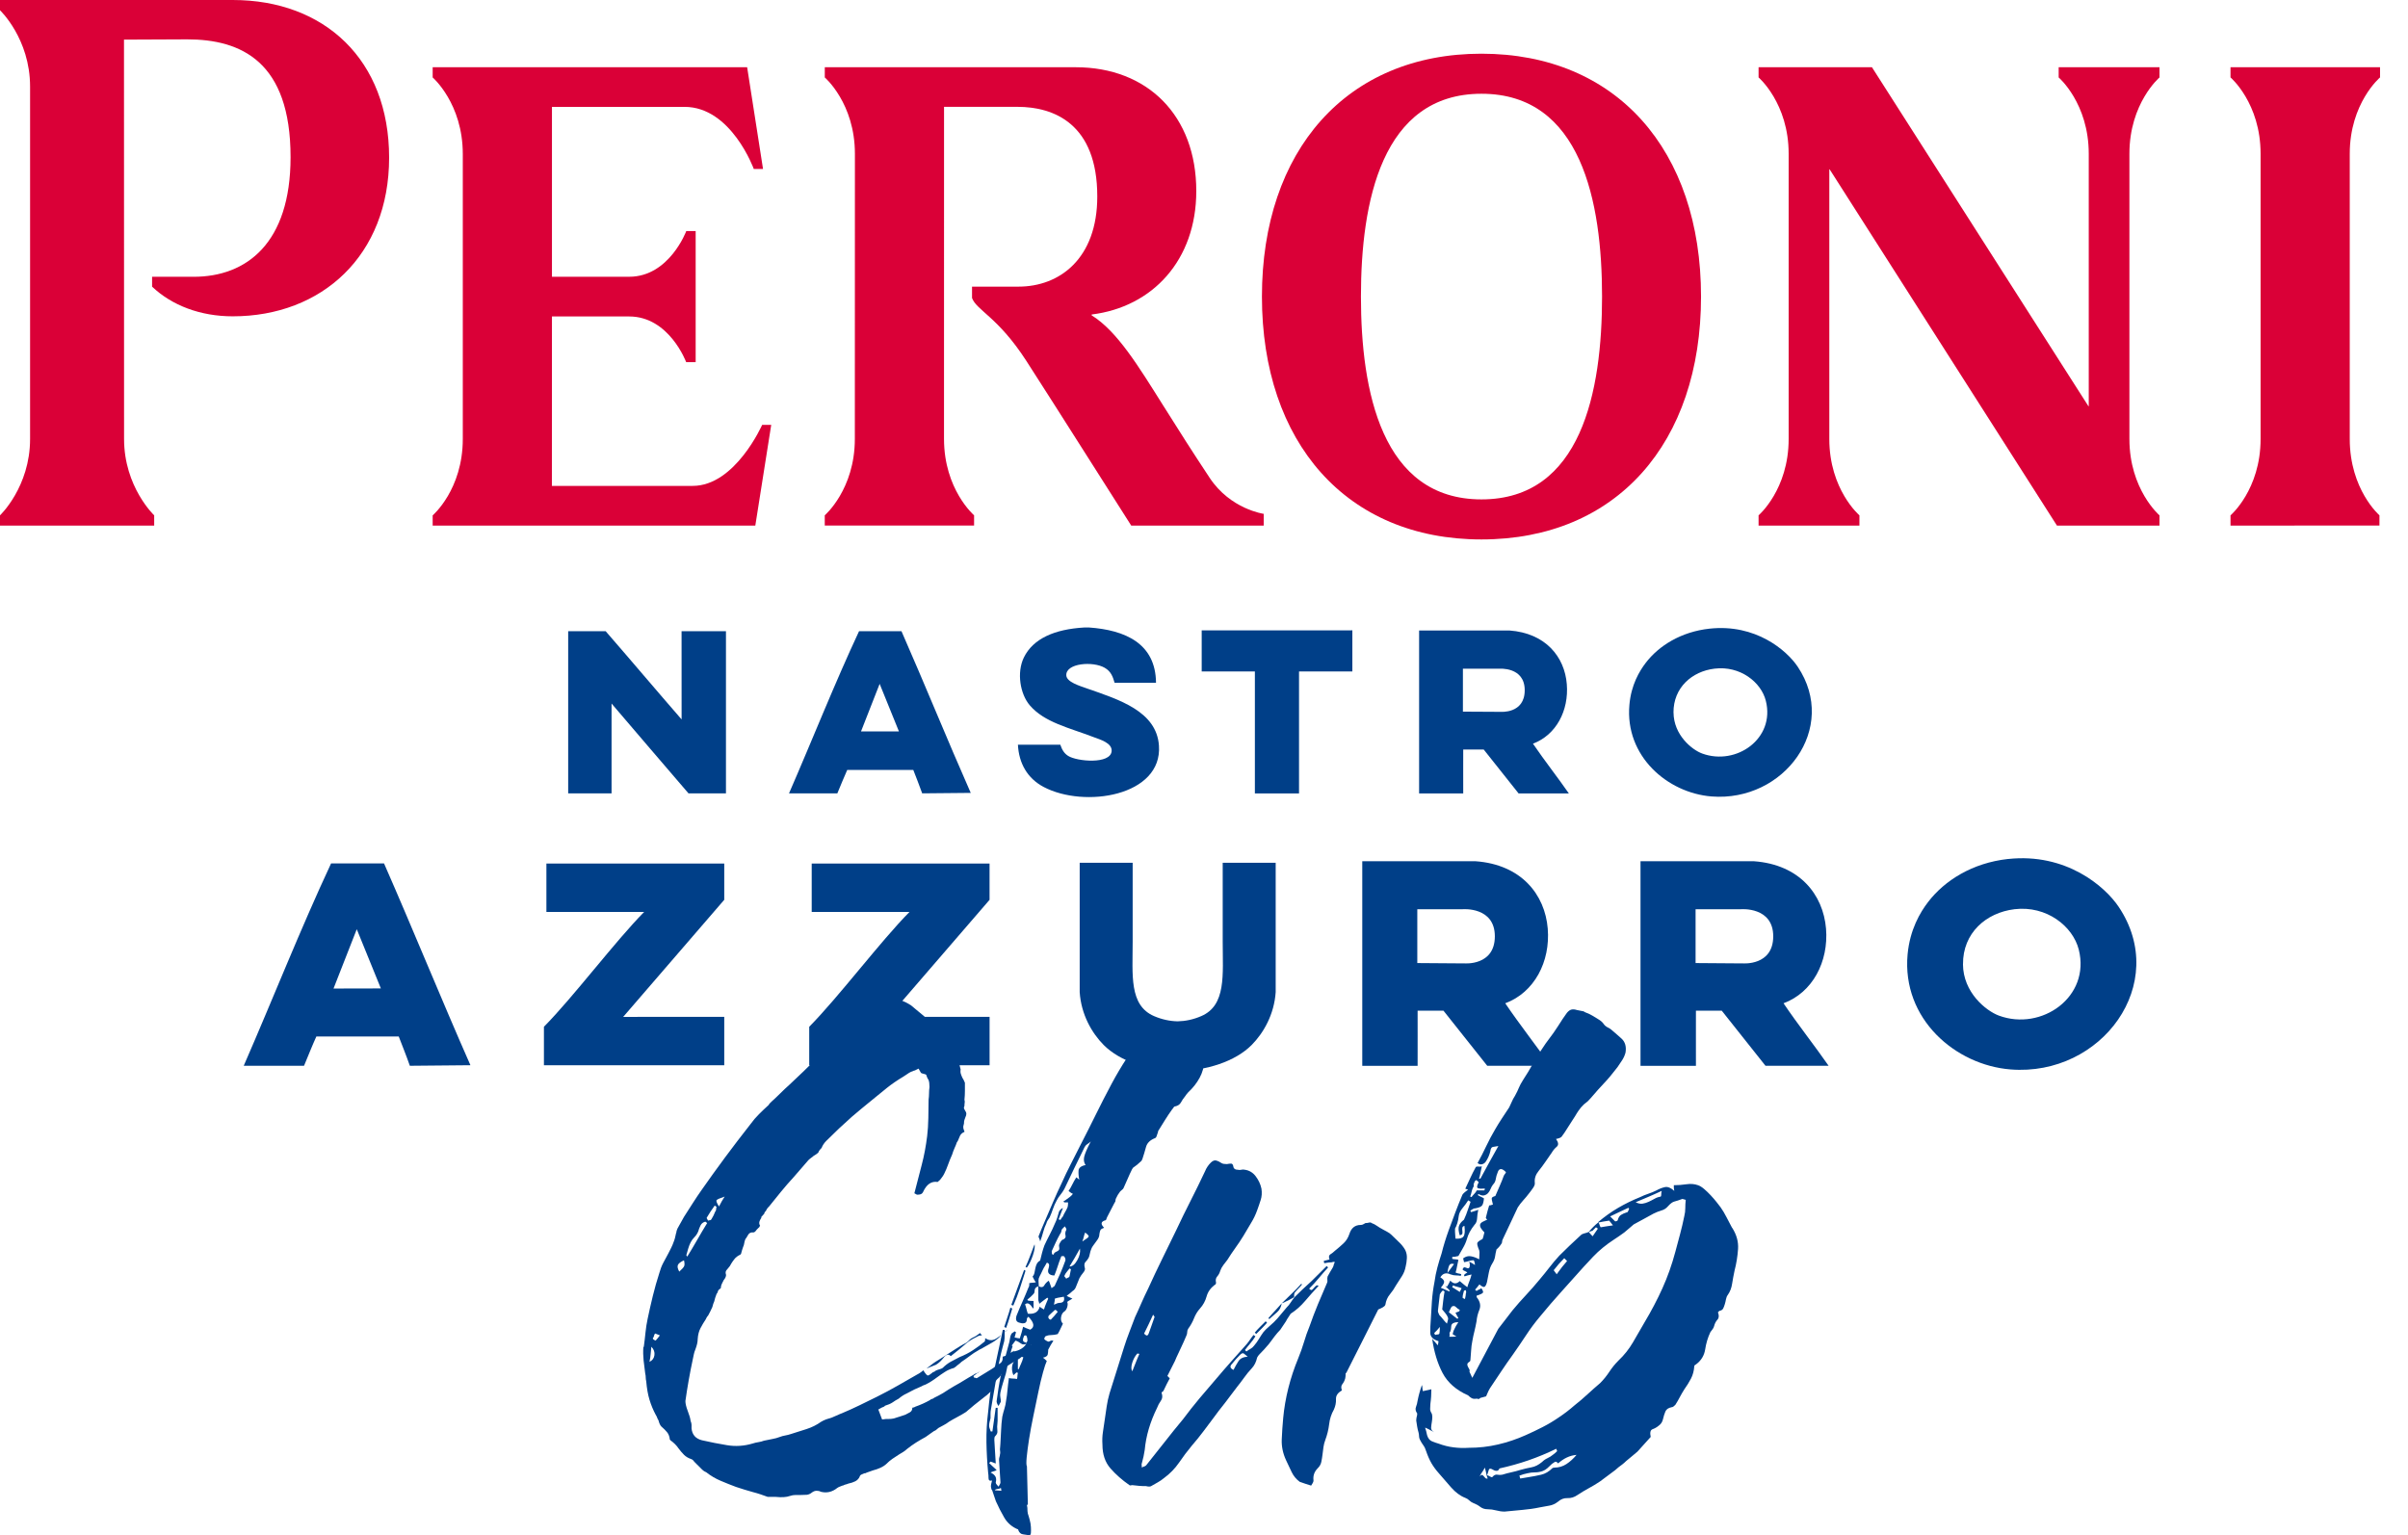 <svg width="69" height="44" viewBox="0 0 69 44" fill="none" xmlns="http://www.w3.org/2000/svg">
<g clip-path="url(#clip0_1229_12579)">
<path d="M48.984 18.018C50.31 17.873 51.198 18.64 51.512 19.108C52.691 20.867 51.122 22.991 49.042 22.827C47.782 22.726 46.556 21.672 46.69 20.198C46.74 19.631 46.974 19.238 47.159 18.996C47.535 18.506 48.17 18.107 48.984 18.018ZM47.954 20.422C47.959 21.066 48.48 21.489 48.776 21.597C49.751 21.954 50.873 21.17 50.599 20.086C50.466 19.552 49.863 19.074 49.129 19.164C48.48 19.242 47.949 19.71 47.953 20.422H47.954Z" fill="#003F88"/>
<path d="M34.434 18.067L38.751 18.066V19.245H37.223V22.741H35.958V19.245H34.434V18.067Z" fill="#003F88"/>
<path d="M31.203 17.984C32.242 18.057 33.115 18.441 33.125 19.569H31.938C31.89 19.405 31.841 19.247 31.656 19.14C31.317 18.943 30.541 19.006 30.554 19.354C30.561 19.547 30.931 19.655 31.147 19.732C32.07 20.053 33.141 20.386 33.209 21.37C33.311 22.814 31.076 23.174 29.904 22.554C29.438 22.308 29.195 21.875 29.168 21.344H30.383C30.431 21.487 30.492 21.593 30.609 21.666C30.865 21.826 31.816 21.909 31.853 21.532C31.877 21.291 31.51 21.193 31.344 21.129C30.636 20.856 29.931 20.709 29.508 20.215C29.232 19.893 29.128 19.276 29.338 18.845C29.605 18.297 30.23 18.034 31.062 17.985H31.202L31.203 17.984Z" fill="#003F88"/>
<path d="M19.531 20.619C18.859 19.848 18.027 18.863 17.354 18.09H16.281V22.738H17.524V20.164C18.174 20.923 19.064 21.968 19.728 22.738H20.802V18.09H19.53C19.53 18.922 19.531 19.787 19.531 20.619Z" fill="#003F88"/>
<path d="M26.425 22.738C26.337 22.488 26.255 22.292 26.17 22.067H24.277C24.185 22.269 24.095 22.499 23.994 22.738H22.609C23.282 21.193 23.909 19.603 24.616 18.09H25.831C26.502 19.618 27.142 21.199 27.816 22.725L26.425 22.738H26.425ZM25.758 20.962L25.206 19.6L24.672 20.963H25.759L25.758 20.962Z" fill="#003F88"/>
<path d="M42.515 21.482H41.928C41.925 21.791 41.929 22.337 41.928 22.741H40.664V18.07H43.25C44.291 18.146 44.834 18.828 44.896 19.609C44.958 20.363 44.592 21.066 43.926 21.314C44.252 21.794 44.653 22.304 44.955 22.741H43.515L42.515 21.482ZM42.996 20.401C42.996 20.401 43.69 20.464 43.69 19.783C43.69 19.102 42.958 19.166 42.958 19.166H41.919V20.396L42.996 20.402V20.401Z" fill="#003F88"/>
<path d="M57.537 24.62C59.2 24.439 60.312 25.4 60.708 25.988C62.187 28.192 60.22 30.858 57.612 30.651C56.033 30.526 54.493 29.205 54.661 27.354C54.727 26.643 55.02 26.149 55.252 25.848C55.725 25.233 56.519 24.732 57.538 24.619L57.537 24.62ZM56.248 27.636C56.252 28.445 56.908 28.972 57.279 29.109C58.5 29.559 59.908 28.574 59.566 27.216C59.397 26.547 58.644 25.948 57.723 26.059C56.907 26.159 56.241 26.743 56.249 27.636H56.248Z" fill="#003F88"/>
<path d="M20.753 25.788V24.75H15.657V26.138L18.458 26.137C17.634 26.97 16.425 28.58 15.586 29.428V30.532H20.753V29.143C19.847 29.143 18.764 29.145 17.857 29.145L20.753 25.789L20.753 25.788Z" fill="#003F88"/>
<path d="M28.355 25.788V24.75H23.259V26.138L26.061 26.137C25.236 26.97 24.027 28.58 23.188 29.428V30.532H28.356V29.143C27.449 29.143 26.366 29.145 25.46 29.145L28.356 25.789L28.355 25.788Z" fill="#003F88"/>
<path d="M33.737 30.693C34.571 30.691 35.396 30.422 35.866 29.95C36.21 29.602 36.511 29.072 36.554 28.436V24.727H35.036V26.993C35.036 27.937 35.142 28.814 34.42 29.123C34.195 29.221 33.964 29.268 33.746 29.272C33.527 29.268 33.297 29.221 33.07 29.123C32.349 28.814 32.456 27.936 32.456 26.993V24.727H30.938V28.436C30.98 29.072 31.281 29.602 31.625 29.95C32.096 30.422 32.921 30.691 33.754 30.693H33.737Z" fill="#003F88"/>
<path d="M41.36 28.967H40.621C40.619 29.357 40.625 30.042 40.621 30.547H39.035V24.684H42.283C43.591 24.779 44.27 25.637 44.35 26.616C44.427 27.562 43.967 28.445 43.132 28.755C43.54 29.358 44.044 29.999 44.425 30.546H42.616L41.361 28.966L41.36 28.967ZM41.964 27.611C41.964 27.611 42.834 27.688 42.834 26.835C42.834 25.982 41.916 26.059 41.916 26.059H40.612V27.602L41.965 27.612L41.964 27.611Z" fill="#003F88"/>
<path d="M49.335 28.967H48.596C48.592 29.357 48.599 30.042 48.596 30.547H47.008V24.684H50.259C51.565 24.779 52.242 25.637 52.324 26.616C52.401 27.562 51.94 28.445 51.106 28.755C51.513 29.358 52.019 29.999 52.398 30.546H50.589L49.335 28.966V28.967ZM49.939 27.611C49.939 27.611 50.811 27.688 50.811 26.835C50.811 25.982 49.89 26.059 49.89 26.059H48.586V27.602L49.939 27.612V27.611Z" fill="#003F88"/>
<path d="M11.744 30.546C11.635 30.234 11.533 29.988 11.426 29.707H9.065C8.95 29.959 8.836 30.248 8.712 30.546H6.984C7.825 28.616 8.605 26.634 9.487 24.746H11.004C11.841 26.653 12.639 28.623 13.48 30.53L11.743 30.546H11.744ZM10.913 28.328L10.223 26.632L9.557 28.332L10.913 28.329V28.328Z" fill="#003F88"/>
<path d="M42.45 1.539C38.58 1.539 36.16 4.321 36.16 8.5C36.16 12.678 38.58 15.461 42.45 15.461C46.321 15.461 48.742 12.697 48.742 8.5C48.742 4.302 46.317 1.539 42.45 1.539ZM42.451 14.313C39.588 14.313 38.997 11.204 38.997 8.5C38.997 5.796 39.588 2.687 42.451 2.687C45.314 2.687 45.906 5.791 45.906 8.5C45.906 11.209 45.317 14.313 42.451 14.313Z" fill="#DA0037"/>
<path d="M19.851 13.927H15.814L15.816 9.07C16.706 9.07 17.968 9.07 18.028 9.07C19.177 9.07 19.662 10.38 19.662 10.38H19.934V6.622H19.665C19.665 6.622 19.178 7.932 18.029 7.932C17.969 7.932 16.707 7.932 15.816 7.932V3.063C15.816 3.063 19.411 3.063 19.616 3.063C20.954 3.063 21.599 4.842 21.599 4.842H21.864L21.409 1.926H12.398V2.22C12.398 2.22 13.261 2.965 13.261 4.414V12.582C13.261 14.034 12.398 14.771 12.398 14.771V15.064H21.643L22.099 12.177H21.839C21.839 12.177 21.067 13.926 19.85 13.926L19.851 13.927Z" fill="#DA0037"/>
<path d="M4.418 15.064V14.77C4.418 14.77 3.555 13.957 3.555 12.58C3.555 12.396 3.553 1.136 3.553 1.136L5.363 1.128C6.906 1.128 8.326 1.761 8.326 4.504C8.326 6.972 7.063 7.933 5.549 7.933L4.358 7.932V8.216C4.924 8.752 5.738 9.066 6.669 9.066C9.223 9.066 11.15 7.321 11.15 4.518C11.15 1.714 9.297 0 6.67 0H0V0.294C0 0.294 0.862 1.107 0.862 2.483V12.58C0.862 13.957 0 14.77 0 14.77V15.064H4.418Z" fill="#DA0037"/>
<path d="M23.634 1.926V2.22C23.634 2.22 24.497 2.959 24.497 4.408C24.497 4.448 24.495 12.54 24.495 12.578C24.495 14.03 23.633 14.769 23.633 14.769V15.063H27.912V14.769C27.912 14.769 27.05 14.03 27.05 12.578C27.05 12.554 27.051 5.456 27.051 3.062H29.156C30.197 3.062 31.442 3.546 31.442 5.631C31.442 7.413 30.362 8.215 29.185 8.215H27.853V8.541C27.983 8.896 28.597 9.086 29.407 10.34C30.217 11.595 32.112 14.592 32.415 15.064H36.211V14.727C36.211 14.727 35.257 14.596 34.661 13.693C34.105 12.851 33.891 12.511 33.328 11.618C32.625 10.502 32.015 9.492 31.28 9.037L31.281 9.014C33.025 8.799 34.279 7.456 34.279 5.475C34.279 3.321 32.888 1.927 30.823 1.927H23.633L23.634 1.926Z" fill="#DA0037"/>
<path d="M64.776 12.582C64.776 14.034 63.914 14.771 63.914 14.771V15.064L68.182 15.062V14.769C68.182 14.769 67.331 14.033 67.331 12.58V4.407C67.331 2.954 68.199 2.219 68.199 2.219V1.926H63.914V2.219C63.914 2.219 64.776 2.954 64.776 4.407V12.581V12.582Z" fill="#DA0037"/>
<path d="M58.941 15.064H61.879V14.77C61.879 14.77 61.017 14.03 61.017 12.581V4.409C61.017 2.956 61.879 2.22 61.879 2.22V1.926H58.99V2.22C58.99 2.22 59.852 2.956 59.852 4.409V11.641H59.842L53.639 1.926H50.391V2.219C50.391 2.219 51.253 2.957 51.253 4.407V12.581C51.253 14.033 50.391 14.77 50.391 14.77V15.064H53.281V14.77C53.281 14.77 52.418 14.033 52.418 12.581V4.854H52.428L58.941 15.064H58.941Z" fill="#DA0037"/>
<path d="M28.829 39.166C28.81 39.184 28.79 39.202 28.768 39.22C28.745 39.238 28.729 39.27 28.72 39.315C28.712 39.388 28.662 39.459 28.571 39.532C28.553 39.559 28.517 39.6 28.463 39.654C28.454 39.681 28.44 39.712 28.422 39.749V39.763L28.395 39.858L28.409 39.871L28.395 39.884C28.368 39.902 28.341 39.925 28.314 39.952C28.287 39.979 28.26 40.002 28.233 40.019C28.179 40.065 28.124 40.107 28.07 40.148C28.016 40.189 27.962 40.231 27.908 40.276C27.889 40.295 27.874 40.308 27.86 40.317C27.846 40.326 27.831 40.34 27.812 40.358C27.785 40.377 27.761 40.397 27.738 40.419C27.715 40.442 27.69 40.462 27.663 40.48C27.591 40.526 27.512 40.57 27.426 40.616C27.34 40.661 27.261 40.706 27.189 40.751C27.143 40.787 27.094 40.818 27.04 40.846C26.985 40.873 26.936 40.9 26.89 40.927C26.872 40.945 26.859 40.956 26.85 40.961C26.841 40.966 26.827 40.977 26.809 40.994L26.755 41.021C26.719 41.048 26.68 41.075 26.64 41.102C26.599 41.13 26.561 41.157 26.525 41.184C26.425 41.238 26.333 41.292 26.247 41.346C26.161 41.4 26.073 41.464 25.983 41.535C25.955 41.562 25.924 41.587 25.887 41.61C25.851 41.632 25.81 41.657 25.765 41.684C25.693 41.73 25.627 41.772 25.569 41.813C25.51 41.854 25.449 41.906 25.386 41.969C25.305 42.041 25.178 42.1 25.007 42.145C24.961 42.163 24.923 42.176 24.892 42.186C24.86 42.195 24.826 42.209 24.79 42.226H24.763C24.745 42.236 24.72 42.246 24.688 42.26C24.657 42.273 24.636 42.298 24.628 42.334C24.6 42.388 24.559 42.429 24.505 42.456C24.451 42.483 24.383 42.506 24.302 42.523C24.283 42.532 24.263 42.54 24.241 42.544C24.218 42.549 24.198 42.556 24.18 42.565C24.171 42.573 24.157 42.578 24.14 42.578C24.122 42.586 24.099 42.596 24.072 42.605C24.045 42.613 24.018 42.627 23.991 42.646C23.846 42.763 23.688 42.799 23.516 42.754C23.489 42.736 23.45 42.727 23.401 42.727C23.352 42.727 23.304 42.745 23.259 42.781C23.214 42.817 23.166 42.837 23.117 42.842C23.067 42.846 23.007 42.848 22.934 42.848H22.792C22.742 42.848 22.691 42.857 22.636 42.875C22.537 42.911 22.401 42.92 22.23 42.902H22C21.927 42.875 21.858 42.85 21.789 42.828C21.721 42.805 21.652 42.785 21.579 42.766C21.417 42.721 21.254 42.671 21.092 42.617C20.947 42.563 20.8 42.505 20.651 42.441C20.502 42.378 20.364 42.297 20.238 42.197C20.192 42.179 20.154 42.154 20.123 42.123C20.091 42.092 20.052 42.053 20.008 42.008C19.989 41.99 19.974 41.975 19.96 41.961C19.947 41.947 19.931 41.931 19.913 41.913L19.899 41.9C19.89 41.891 19.879 41.877 19.866 41.859C19.852 41.841 19.832 41.828 19.805 41.818C19.724 41.791 19.656 41.751 19.601 41.697C19.547 41.643 19.493 41.58 19.439 41.507C19.385 41.426 19.308 41.35 19.208 41.277C19.208 41.268 19.204 41.264 19.195 41.264C19.186 41.174 19.159 41.102 19.114 41.048C19.069 40.994 19.019 40.944 18.965 40.898L18.951 40.885C18.932 40.867 18.917 40.842 18.903 40.811C18.889 40.779 18.878 40.746 18.869 40.709C18.851 40.682 18.838 40.655 18.829 40.628C18.82 40.601 18.806 40.574 18.788 40.547C18.716 40.412 18.657 40.27 18.612 40.121C18.566 39.972 18.535 39.794 18.517 39.586C18.508 39.551 18.503 39.514 18.503 39.478C18.503 39.442 18.499 39.406 18.489 39.37C18.471 39.244 18.456 39.118 18.442 38.991C18.429 38.865 18.426 38.738 18.435 38.612L18.448 38.599C18.467 38.464 18.482 38.328 18.496 38.193C18.51 38.058 18.53 37.927 18.557 37.801C18.602 37.584 18.652 37.366 18.706 37.144C18.76 36.923 18.823 36.7 18.896 36.475C18.923 36.375 18.959 36.283 19.004 36.197C19.049 36.112 19.099 36.02 19.153 35.92C19.18 35.866 19.208 35.812 19.235 35.758C19.262 35.704 19.284 35.65 19.303 35.596C19.321 35.551 19.334 35.51 19.343 35.474C19.352 35.438 19.361 35.397 19.37 35.352C19.379 35.334 19.383 35.318 19.383 35.304C19.383 35.29 19.388 35.275 19.396 35.257C19.396 35.248 19.399 35.241 19.403 35.236C19.407 35.232 19.41 35.225 19.41 35.216C19.473 35.108 19.536 34.995 19.599 34.877C19.68 34.751 19.764 34.62 19.85 34.485C19.936 34.35 20.024 34.219 20.114 34.092C20.322 33.795 20.541 33.49 20.772 33.178C21.003 32.867 21.248 32.545 21.511 32.211C21.583 32.111 21.662 32.019 21.748 31.934C21.833 31.848 21.926 31.76 22.025 31.67C22.034 31.651 22.046 31.636 22.059 31.622C22.073 31.609 22.088 31.593 22.106 31.575C22.196 31.494 22.283 31.412 22.364 31.331C22.445 31.25 22.531 31.169 22.622 31.088C22.757 30.962 22.893 30.834 23.028 30.703C23.163 30.572 23.299 30.439 23.434 30.303C23.524 30.204 23.619 30.114 23.719 30.033C23.819 29.952 23.917 29.875 24.017 29.803L24.342 29.518C24.459 29.428 24.575 29.341 24.688 29.255C24.8 29.169 24.911 29.081 25.02 28.991C25.056 28.964 25.089 28.939 25.122 28.916C25.153 28.893 25.187 28.869 25.223 28.841C25.242 28.823 25.269 28.796 25.305 28.76C25.34 28.725 25.359 28.675 25.359 28.611V28.57C25.404 28.589 25.444 28.602 25.481 28.611C25.517 28.62 25.558 28.624 25.603 28.624C25.757 28.634 25.924 28.697 26.105 28.814L26.267 28.949C26.321 28.994 26.376 29.039 26.43 29.084C26.484 29.13 26.538 29.176 26.592 29.226C26.646 29.276 26.701 29.323 26.755 29.368C26.791 29.458 26.838 29.537 26.897 29.605C26.955 29.673 27.012 29.738 27.066 29.801C27.111 29.847 27.151 29.891 27.188 29.936C27.224 29.982 27.256 30.026 27.283 30.072C27.292 30.081 27.297 30.09 27.297 30.099C27.297 30.108 27.302 30.117 27.31 30.126C27.364 30.225 27.41 30.315 27.446 30.396C27.482 30.477 27.509 30.563 27.527 30.654C27.518 30.699 27.52 30.741 27.534 30.782C27.547 30.823 27.563 30.861 27.581 30.898C27.599 30.925 27.613 30.95 27.622 30.972C27.631 30.995 27.64 31.015 27.649 31.033V31.27C27.649 31.347 27.645 31.43 27.636 31.521C27.645 31.548 27.647 31.575 27.643 31.602C27.638 31.629 27.636 31.66 27.636 31.697C27.618 31.733 27.616 31.763 27.63 31.785C27.643 31.806 27.654 31.828 27.663 31.845C27.699 31.89 27.699 31.949 27.663 32.021C27.654 32.048 27.645 32.073 27.636 32.096C27.627 32.119 27.623 32.148 27.623 32.184V32.197C27.614 32.224 27.607 32.253 27.602 32.285C27.598 32.316 27.605 32.355 27.623 32.399C27.632 32.409 27.636 32.422 27.636 32.44C27.572 32.467 27.53 32.506 27.507 32.556C27.485 32.605 27.464 32.653 27.447 32.697C27.438 32.707 27.433 32.714 27.433 32.718C27.433 32.722 27.429 32.729 27.419 32.738C27.401 32.792 27.379 32.849 27.351 32.908C27.324 32.967 27.302 33.028 27.283 33.091C27.238 33.19 27.2 33.285 27.168 33.375C27.137 33.465 27.098 33.556 27.053 33.646C27.035 33.681 27.015 33.714 26.993 33.741C26.97 33.768 26.95 33.795 26.932 33.822C26.914 33.831 26.903 33.84 26.898 33.849C26.894 33.858 26.882 33.867 26.865 33.876C26.692 33.849 26.557 33.94 26.458 34.146C26.458 34.156 26.447 34.173 26.425 34.2C26.402 34.227 26.354 34.241 26.283 34.241C26.274 34.241 26.262 34.236 26.249 34.227C26.236 34.219 26.22 34.209 26.201 34.2C26.274 33.92 26.343 33.65 26.411 33.388C26.48 33.127 26.531 32.852 26.567 32.563C26.586 32.41 26.597 32.236 26.601 32.042C26.605 31.848 26.608 31.675 26.608 31.521C26.616 31.458 26.621 31.397 26.621 31.338C26.621 31.279 26.625 31.218 26.634 31.155C26.634 31.065 26.625 30.997 26.607 30.952C26.589 30.925 26.575 30.9 26.566 30.877C26.557 30.855 26.548 30.83 26.539 30.803C26.53 30.794 26.505 30.785 26.464 30.776C26.424 30.767 26.398 30.757 26.39 30.749L26.321 30.627L26.213 30.681C26.195 30.681 26.182 30.686 26.172 30.694C26.118 30.712 26.077 30.73 26.05 30.748C26.023 30.766 25.996 30.784 25.969 30.802C25.942 30.82 25.914 30.838 25.887 30.856C25.706 30.964 25.548 31.073 25.413 31.181C25.259 31.307 25.099 31.438 24.932 31.573C24.764 31.709 24.591 31.853 24.41 32.007C24.166 32.223 23.922 32.453 23.678 32.697C23.615 32.76 23.57 32.828 23.543 32.9C23.488 32.954 23.457 32.999 23.448 33.035C23.429 33.053 23.409 33.069 23.387 33.083C23.364 33.096 23.339 33.112 23.312 33.13C23.294 33.148 23.271 33.166 23.244 33.184C23.217 33.203 23.19 33.225 23.163 33.252C23.09 33.333 23.021 33.414 22.953 33.495C22.884 33.576 22.815 33.657 22.742 33.738C22.616 33.874 22.497 34.012 22.383 34.151C22.27 34.291 22.155 34.434 22.038 34.578L22.011 34.605C21.992 34.623 21.975 34.65 21.956 34.686L21.943 34.713C21.916 34.731 21.902 34.754 21.902 34.781C21.884 34.799 21.869 34.817 21.855 34.835C21.841 34.853 21.825 34.871 21.807 34.889L21.82 34.902C21.802 34.92 21.784 34.952 21.766 34.997C21.748 35.042 21.753 35.088 21.78 35.132L21.766 35.146V35.16C21.748 35.178 21.735 35.191 21.726 35.2C21.717 35.209 21.703 35.223 21.685 35.241C21.649 35.295 21.617 35.322 21.59 35.322C21.517 35.314 21.465 35.338 21.434 35.397C21.402 35.456 21.377 35.494 21.359 35.513C21.341 35.558 21.33 35.598 21.325 35.635C21.321 35.67 21.309 35.707 21.292 35.743C21.283 35.77 21.273 35.797 21.265 35.824C21.256 35.851 21.246 35.882 21.238 35.919V35.932C21.229 35.932 21.224 35.937 21.224 35.945C21.224 35.955 21.22 35.959 21.211 35.959C21.139 35.995 21.084 36.036 21.049 36.081C21.013 36.126 20.98 36.171 20.953 36.217C20.926 36.271 20.899 36.312 20.872 36.338C20.854 36.356 20.833 36.381 20.811 36.412C20.789 36.444 20.787 36.487 20.805 36.541C20.805 36.586 20.782 36.636 20.737 36.69C20.718 36.726 20.7 36.763 20.683 36.798C20.665 36.834 20.655 36.875 20.655 36.92C20.647 36.92 20.639 36.926 20.635 36.934C20.631 36.943 20.619 36.952 20.601 36.961C20.583 36.979 20.572 36.999 20.568 37.021C20.563 37.044 20.552 37.065 20.534 37.083C20.516 37.128 20.503 37.166 20.493 37.197C20.484 37.23 20.475 37.263 20.466 37.299C20.448 37.335 20.429 37.389 20.412 37.461C20.393 37.507 20.373 37.549 20.351 37.59C20.328 37.631 20.308 37.669 20.29 37.706C20.272 37.724 20.259 37.741 20.249 37.76C20.241 37.778 20.231 37.795 20.222 37.814C20.168 37.895 20.118 37.978 20.073 38.065C20.027 38.15 20 38.256 19.992 38.382C19.992 38.464 19.969 38.563 19.924 38.68C19.905 38.725 19.892 38.768 19.883 38.809C19.874 38.85 19.865 38.892 19.856 38.937C19.765 39.361 19.694 39.768 19.64 40.155C19.64 40.227 19.662 40.322 19.707 40.44C19.753 40.556 19.78 40.651 19.789 40.724C19.807 40.769 19.816 40.807 19.816 40.839V40.94C19.834 41.121 19.933 41.233 20.114 41.279C20.349 41.333 20.588 41.38 20.832 41.42C21.076 41.461 21.32 41.445 21.564 41.373C21.618 41.355 21.674 41.342 21.733 41.333C21.792 41.324 21.844 41.31 21.889 41.292C21.97 41.273 22.049 41.258 22.126 41.244C22.203 41.23 22.278 41.211 22.349 41.183C22.395 41.165 22.445 41.151 22.499 41.142C22.553 41.133 22.607 41.119 22.661 41.101C22.805 41.056 22.955 41.009 23.108 40.959C23.262 40.91 23.402 40.84 23.529 40.749C23.574 40.722 23.621 40.7 23.671 40.681C23.721 40.663 23.777 40.646 23.84 40.627C23.876 40.609 23.912 40.594 23.948 40.58C23.984 40.566 24.021 40.551 24.056 40.532L24.125 40.505C24.296 40.433 24.466 40.356 24.633 40.275C24.799 40.194 24.965 40.113 25.128 40.032C25.344 39.923 25.548 39.815 25.737 39.706C25.927 39.598 26.108 39.494 26.28 39.395C26.316 39.377 26.349 39.357 26.381 39.334C26.413 39.312 26.438 39.292 26.456 39.273C26.519 39.373 26.562 39.423 26.585 39.423C26.608 39.423 26.646 39.4 26.7 39.355C26.718 39.336 26.736 39.325 26.754 39.321C26.772 39.317 26.79 39.306 26.808 39.287C26.844 39.269 26.881 39.256 26.916 39.246C26.952 39.238 26.985 39.224 27.012 39.206C27.084 39.133 27.161 39.075 27.242 39.029C27.323 38.984 27.409 38.94 27.5 38.894C27.635 38.84 27.762 38.775 27.879 38.698C27.996 38.621 28.11 38.538 28.218 38.447C28.227 38.429 28.231 38.398 28.231 38.352C28.348 38.434 28.466 38.429 28.583 38.339C28.637 38.303 28.669 38.281 28.678 38.271C28.651 38.271 28.647 38.281 28.665 38.298C28.592 38.371 28.513 38.431 28.427 38.481C28.342 38.531 28.258 38.578 28.177 38.623C28.15 38.641 28.125 38.654 28.102 38.664C28.08 38.673 28.055 38.687 28.028 38.705C27.947 38.75 27.867 38.802 27.791 38.861C27.714 38.919 27.635 38.976 27.553 39.03C27.526 39.057 27.497 39.082 27.466 39.105C27.434 39.127 27.405 39.152 27.378 39.179C27.369 39.179 27.355 39.188 27.337 39.206C27.237 39.233 27.149 39.272 27.073 39.322C26.996 39.371 26.921 39.423 26.849 39.477C26.741 39.559 26.633 39.627 26.524 39.681C26.47 39.699 26.429 39.717 26.402 39.735C26.267 39.789 26.126 39.857 25.982 39.938C25.901 39.974 25.824 40.024 25.751 40.087C25.715 40.105 25.683 40.123 25.656 40.141C25.629 40.16 25.602 40.177 25.575 40.195C25.521 40.231 25.448 40.263 25.358 40.29C25.349 40.309 25.317 40.326 25.263 40.344L25.168 40.398L25.276 40.683L25.384 40.67H25.439C25.511 40.67 25.565 40.665 25.601 40.656C25.664 40.638 25.723 40.62 25.777 40.602C25.832 40.584 25.886 40.566 25.94 40.548C25.976 40.529 26.019 40.507 26.069 40.48C26.119 40.453 26.143 40.408 26.143 40.344H26.171C26.179 40.336 26.189 40.331 26.198 40.331C26.206 40.331 26.216 40.327 26.225 40.318C26.378 40.264 26.518 40.201 26.645 40.129C26.663 40.111 26.683 40.1 26.706 40.095C26.728 40.091 26.748 40.08 26.767 40.062C26.802 40.043 26.843 40.023 26.889 40.001C26.934 39.978 26.979 39.953 27.024 39.926C27.078 39.891 27.13 39.857 27.18 39.825C27.23 39.793 27.286 39.76 27.349 39.723C27.449 39.669 27.541 39.615 27.627 39.561C27.713 39.507 27.806 39.453 27.905 39.398C27.924 39.38 27.944 39.369 27.966 39.365C27.989 39.361 28.009 39.35 28.027 39.331C28.036 39.331 28.042 39.329 28.047 39.325C28.052 39.32 28.058 39.318 28.068 39.318C28.032 39.336 28 39.357 27.973 39.379C27.946 39.401 27.919 39.422 27.892 39.44C27.9 39.449 27.905 39.462 27.905 39.48C27.923 39.48 27.941 39.486 27.959 39.494C27.977 39.503 27.99 39.503 27.999 39.494C28.072 39.449 28.141 39.406 28.209 39.365C28.277 39.324 28.347 39.282 28.419 39.236C28.465 39.209 28.501 39.182 28.528 39.155C28.555 39.128 28.591 39.105 28.636 39.087C28.709 39.051 28.74 38.984 28.731 38.884C28.758 38.875 28.788 38.866 28.819 38.857C28.851 38.848 28.88 38.834 28.907 38.816C28.925 38.798 28.948 38.78 28.975 38.762C29.002 38.744 29.034 38.726 29.07 38.708L29.043 38.735C29.124 38.726 29.203 38.696 29.28 38.647C29.357 38.597 29.405 38.537 29.422 38.464C29.458 38.446 29.481 38.433 29.49 38.423L29.517 38.45C29.599 38.45 29.657 38.435 29.694 38.403C29.73 38.371 29.744 38.354 29.735 38.349C29.726 38.344 29.692 38.371 29.633 38.43C29.575 38.488 29.486 38.613 29.369 38.802C29.288 38.892 29.174 38.974 29.03 39.045C29.003 39.064 28.974 39.081 28.942 39.1C28.911 39.118 28.876 39.141 28.84 39.167H28.827L28.829 39.166ZM18.61 39.031C18.692 38.995 18.739 38.931 18.752 38.842C18.765 38.752 18.736 38.67 18.664 38.598C18.656 38.67 18.648 38.74 18.644 38.808C18.64 38.876 18.628 38.95 18.61 39.031ZM18.787 38.422C18.805 38.404 18.82 38.386 18.834 38.368C18.847 38.35 18.872 38.319 18.909 38.273L18.773 38.219C18.755 38.237 18.744 38.26 18.74 38.287C18.735 38.314 18.724 38.336 18.706 38.354C18.706 38.381 18.733 38.404 18.787 38.422H18.787ZM19.6 36.121C19.5 36.167 19.442 36.212 19.424 36.257C19.405 36.302 19.419 36.365 19.464 36.446C19.545 36.374 19.593 36.32 19.606 36.284C19.619 36.248 19.617 36.194 19.599 36.121H19.6ZM19.79 35.608C19.762 35.662 19.74 35.72 19.721 35.784C19.703 35.847 19.686 35.91 19.667 35.973C19.667 35.983 19.676 35.996 19.694 36.014C19.794 35.852 19.888 35.692 19.979 35.534C20.069 35.376 20.164 35.216 20.264 35.053C20.255 35.045 20.246 35.038 20.237 35.033C20.228 35.029 20.218 35.022 20.21 35.013C20.146 35.031 20.101 35.067 20.074 35.121C20.047 35.175 20.024 35.233 20.006 35.297C19.979 35.361 19.942 35.415 19.898 35.459C19.852 35.505 19.817 35.554 19.79 35.608V35.608ZM20.25 34.904C20.25 34.913 20.254 34.924 20.263 34.937C20.272 34.95 20.281 34.967 20.29 34.985C20.308 34.976 20.326 34.972 20.344 34.972C20.363 34.972 20.376 34.963 20.385 34.945C20.43 34.872 20.466 34.801 20.493 34.728C20.511 34.71 20.52 34.687 20.52 34.661C20.52 34.635 20.524 34.611 20.534 34.593C20.525 34.584 20.516 34.578 20.507 34.572C20.498 34.568 20.489 34.562 20.48 34.552C20.434 34.616 20.394 34.674 20.358 34.728C20.322 34.782 20.285 34.841 20.249 34.904L20.25 34.904ZM20.765 34.295C20.63 34.34 20.553 34.374 20.535 34.396C20.516 34.419 20.539 34.48 20.603 34.579C20.657 34.471 20.711 34.376 20.765 34.295ZM27.053 38.896C27.018 38.941 26.981 38.982 26.945 39.018C26.909 39.053 26.868 39.085 26.823 39.113C26.777 39.131 26.732 39.148 26.687 39.167C26.642 39.185 26.597 39.203 26.552 39.221C26.57 39.203 26.59 39.187 26.613 39.173C26.635 39.16 26.655 39.144 26.674 39.126C26.719 39.09 26.766 39.056 26.816 39.024C26.865 38.993 26.912 38.964 26.957 38.937C27.03 38.891 27.099 38.847 27.168 38.801C27.236 38.756 27.305 38.711 27.378 38.666C27.423 38.639 27.47 38.61 27.52 38.578C27.57 38.547 27.622 38.518 27.676 38.491C27.73 38.455 27.761 38.428 27.771 38.41C27.807 38.374 27.848 38.347 27.893 38.328C27.938 38.31 28.001 38.27 28.083 38.206L28.137 38.273C28.091 38.273 28.06 38.279 28.042 38.287C27.988 38.315 27.931 38.344 27.873 38.375C27.814 38.407 27.758 38.445 27.703 38.49C27.631 38.553 27.556 38.616 27.48 38.679C27.403 38.743 27.324 38.806 27.243 38.869C27.189 38.806 27.125 38.815 27.053 38.896ZM28.883 38.111C28.856 38.13 28.833 38.145 28.815 38.159C28.796 38.172 28.774 38.188 28.747 38.206C28.782 38.17 28.828 38.138 28.882 38.111H28.883Z" fill="#003F88"/>
<path d="M34.469 30.046C34.505 30.091 34.523 30.146 34.523 30.209C34.523 30.271 34.519 30.335 34.51 30.398C34.501 30.578 34.456 30.743 34.374 30.892C34.293 31.041 34.185 31.178 34.049 31.305C34.022 31.332 33.991 31.373 33.954 31.427C33.909 31.481 33.871 31.537 33.839 31.597C33.808 31.655 33.751 31.694 33.67 31.711C33.652 31.711 33.639 31.721 33.63 31.738C33.621 31.757 33.607 31.774 33.589 31.793C33.517 31.892 33.449 31.994 33.385 32.097C33.322 32.201 33.259 32.303 33.196 32.401C33.187 32.411 33.183 32.422 33.183 32.435C33.183 32.448 33.178 32.464 33.169 32.483C33.161 32.51 33.151 32.537 33.142 32.564C33.134 32.591 33.12 32.609 33.102 32.618C32.957 32.672 32.869 32.758 32.838 32.875C32.806 32.993 32.772 33.105 32.736 33.214C32.718 33.259 32.705 33.281 32.696 33.281C32.623 33.353 32.547 33.416 32.465 33.47C32.456 33.48 32.452 33.486 32.452 33.491C32.452 33.495 32.448 33.502 32.439 33.511C32.394 33.601 32.353 33.689 32.317 33.775C32.281 33.861 32.24 33.953 32.194 34.052C32.186 34.07 32.172 34.086 32.153 34.099C32.135 34.113 32.117 34.129 32.099 34.147C32.045 34.219 32.008 34.278 31.991 34.323C31.973 34.35 31.964 34.377 31.964 34.404C31.964 34.431 31.955 34.454 31.937 34.472C31.901 34.545 31.864 34.614 31.828 34.682C31.793 34.75 31.756 34.82 31.72 34.892C31.711 34.91 31.704 34.928 31.7 34.946C31.695 34.964 31.688 34.973 31.679 34.973C31.544 35.009 31.53 35.081 31.638 35.189C31.584 35.208 31.55 35.228 31.536 35.25C31.523 35.273 31.511 35.311 31.503 35.366C31.503 35.428 31.48 35.49 31.435 35.548C31.389 35.607 31.349 35.663 31.312 35.717C31.294 35.744 31.281 35.769 31.272 35.792C31.263 35.814 31.254 35.839 31.245 35.866C31.236 35.893 31.229 35.923 31.224 35.954C31.22 35.986 31.208 36.02 31.191 36.056C31.164 36.101 31.134 36.139 31.103 36.17C31.072 36.203 31.064 36.255 31.082 36.326C31.101 36.371 31.086 36.421 31.04 36.475C30.994 36.529 30.957 36.584 30.929 36.638C30.91 36.683 30.894 36.723 30.88 36.76C30.865 36.796 30.85 36.836 30.831 36.881C30.812 36.935 30.779 36.976 30.733 37.003C30.715 37.021 30.692 37.042 30.664 37.064C30.636 37.086 30.603 37.111 30.566 37.138C30.593 37.157 30.618 37.17 30.641 37.179C30.664 37.188 30.693 37.202 30.729 37.22C30.702 37.238 30.675 37.254 30.648 37.268C30.621 37.281 30.598 37.297 30.58 37.315C30.598 37.351 30.598 37.401 30.58 37.464C30.561 37.528 30.53 37.572 30.484 37.599C30.439 37.635 30.412 37.69 30.403 37.762C30.394 37.834 30.412 37.893 30.457 37.938C30.43 37.992 30.405 38.044 30.383 38.094C30.36 38.143 30.335 38.191 30.308 38.236C30.245 38.254 30.186 38.263 30.132 38.263C30.077 38.263 30.028 38.271 29.982 38.29C29.964 38.29 29.949 38.303 29.935 38.331C29.922 38.358 29.919 38.376 29.928 38.385C29.946 38.403 29.964 38.416 29.982 38.426C30 38.434 30.018 38.444 30.036 38.453C30.055 38.453 30.075 38.446 30.097 38.432C30.12 38.419 30.149 38.417 30.185 38.426C30.131 38.507 30.081 38.592 30.036 38.682C30.036 38.727 30.031 38.773 30.023 38.817C30.014 38.863 29.968 38.894 29.887 38.912C29.923 38.939 29.959 38.971 29.995 39.007C29.968 39.062 29.932 39.17 29.887 39.332C29.842 39.494 29.796 39.684 29.752 39.901C29.706 40.117 29.659 40.345 29.61 40.584C29.56 40.823 29.519 41.044 29.487 41.247C29.456 41.45 29.433 41.624 29.419 41.768C29.406 41.913 29.408 41.999 29.426 42.026L29.453 43.121L29.426 43.135L29.439 43.217C29.439 43.289 29.444 43.343 29.452 43.379C29.471 43.433 29.488 43.494 29.506 43.562C29.525 43.63 29.536 43.697 29.54 43.765C29.544 43.832 29.544 43.888 29.54 43.934C29.536 43.979 29.52 44.002 29.492 44.002C29.429 43.992 29.367 43.983 29.308 43.974C29.249 43.966 29.206 43.925 29.178 43.853C29.178 43.835 29.17 43.826 29.151 43.826C28.987 43.754 28.862 43.643 28.776 43.495C28.689 43.346 28.61 43.19 28.537 43.028C28.518 42.974 28.5 42.92 28.482 42.866C28.463 42.812 28.445 42.757 28.427 42.703H28.413C28.413 42.676 28.409 42.658 28.4 42.649C28.392 42.613 28.392 42.577 28.4 42.541C28.409 42.505 28.419 42.469 28.427 42.433C28.36 42.451 28.326 42.428 28.326 42.365C28.326 42.301 28.322 42.248 28.314 42.203C28.287 41.914 28.271 41.625 28.266 41.336C28.262 41.048 28.277 40.759 28.314 40.47C28.331 40.29 28.351 40.114 28.373 39.942C28.395 39.771 28.424 39.599 28.459 39.428C28.503 39.203 28.548 38.982 28.596 38.766C28.645 38.549 28.69 38.333 28.734 38.116H28.788V38.279C28.788 38.333 28.784 38.387 28.775 38.441C28.757 38.505 28.741 38.563 28.728 38.617C28.715 38.671 28.7 38.73 28.683 38.793C28.657 38.911 28.632 39.023 28.611 39.132C28.589 39.24 28.57 39.353 28.553 39.47C28.526 39.624 28.501 39.777 28.474 39.93C28.448 40.084 28.422 40.237 28.396 40.39C28.387 40.435 28.383 40.477 28.383 40.518V40.647C28.374 40.683 28.364 40.719 28.356 40.755C28.347 40.791 28.343 40.828 28.343 40.863C28.343 40.891 28.348 40.917 28.36 40.945C28.372 40.972 28.382 40.999 28.389 41.026H28.437C28.455 40.908 28.471 40.795 28.485 40.687C28.498 40.579 28.514 40.467 28.532 40.349H28.586V40.714C28.586 40.741 28.584 40.771 28.58 40.802C28.575 40.834 28.573 40.863 28.573 40.89C28.573 40.935 28.575 40.98 28.58 41.025C28.584 41.07 28.564 41.115 28.519 41.16C28.501 41.169 28.492 41.206 28.492 41.268C28.501 41.386 28.507 41.499 28.512 41.607C28.517 41.715 28.523 41.828 28.533 41.945C28.487 41.927 28.438 41.91 28.384 41.891L28.343 41.932C28.378 41.968 28.412 41.999 28.444 42.027C28.476 42.054 28.515 42.091 28.559 42.135C28.523 42.154 28.493 42.165 28.471 42.169C28.449 42.174 28.419 42.185 28.384 42.203C28.456 42.238 28.503 42.279 28.526 42.325C28.548 42.37 28.55 42.424 28.532 42.487C28.532 42.505 28.541 42.526 28.559 42.548C28.578 42.57 28.595 42.591 28.613 42.609C28.622 42.591 28.634 42.57 28.647 42.548C28.661 42.525 28.668 42.505 28.668 42.487C28.661 42.379 28.654 42.271 28.647 42.162C28.64 42.054 28.634 41.946 28.627 41.838C28.627 41.811 28.631 41.784 28.64 41.757C28.648 41.73 28.653 41.707 28.653 41.689C28.662 41.662 28.664 41.635 28.66 41.608C28.655 41.581 28.653 41.558 28.653 41.54C28.653 41.513 28.655 41.486 28.66 41.459C28.664 41.431 28.666 41.404 28.666 41.377C28.675 41.252 28.681 41.123 28.686 40.992C28.691 40.861 28.702 40.733 28.72 40.606C28.738 40.525 28.758 40.448 28.781 40.376C28.804 40.303 28.819 40.227 28.829 40.146C28.847 40.046 28.86 39.945 28.869 39.841C28.878 39.737 28.892 39.622 28.91 39.496C28.944 39.505 28.981 39.51 29.019 39.51C29.057 39.51 29.098 39.514 29.141 39.523C29.149 39.496 29.154 39.469 29.154 39.442C29.154 39.415 29.159 39.383 29.168 39.347C29.159 39.347 29.152 39.344 29.148 39.34C29.143 39.336 29.137 39.334 29.129 39.334C29.111 39.352 29.096 39.365 29.083 39.374C29.07 39.383 29.055 39.397 29.038 39.415C28.995 39.307 28.986 39.206 29.012 39.111C29.039 39.016 29.09 38.969 29.167 38.969V39.239H29.194C29.213 39.185 29.235 39.133 29.258 39.084C29.282 39.035 29.304 38.973 29.323 38.901C29.246 38.874 29.162 38.847 29.072 38.82C29.09 38.792 29.117 38.782 29.154 38.786C29.19 38.79 29.225 38.795 29.258 38.799C29.292 38.804 29.318 38.797 29.337 38.779C29.356 38.76 29.356 38.716 29.337 38.643C29.366 38.624 29.397 38.607 29.43 38.589C29.462 38.57 29.501 38.553 29.547 38.535C29.51 38.526 29.474 38.514 29.438 38.497C29.366 38.542 29.305 38.545 29.255 38.506C29.206 38.467 29.154 38.439 29.099 38.422C29.045 38.491 29.009 38.538 28.991 38.565C29 38.575 29.009 38.579 29.018 38.579C29 38.624 28.987 38.665 28.977 38.7C28.968 38.736 28.959 38.777 28.95 38.822C28.941 38.841 28.934 38.863 28.93 38.89C28.925 38.917 28.918 38.939 28.909 38.958L28.823 39.363C28.794 39.463 28.765 39.558 28.736 39.648C28.708 39.738 28.684 39.828 28.665 39.918C28.657 39.964 28.657 40.006 28.665 40.047C28.674 40.088 28.678 40.13 28.678 40.176C28.67 40.194 28.658 40.214 28.645 40.236C28.632 40.259 28.62 40.279 28.611 40.298C28.575 40.243 28.557 40.198 28.557 40.162C28.575 40.036 28.593 39.912 28.611 39.79C28.629 39.668 28.652 39.545 28.679 39.418C28.715 39.256 28.754 39.096 28.794 38.938C28.834 38.78 28.878 38.621 28.923 38.46C28.932 38.418 28.938 38.38 28.944 38.344C28.948 38.309 28.959 38.273 28.977 38.238C28.986 38.219 29 38.206 29.018 38.197C29.036 38.189 29.054 38.175 29.072 38.157C29.081 38.165 29.088 38.17 29.093 38.17C29.098 38.17 29.104 38.175 29.113 38.183C29.105 38.21 29.091 38.26 29.072 38.332C29.145 38.35 29.195 38.359 29.222 38.359C29.258 38.249 29.29 38.137 29.317 38.026C29.371 38.054 29.439 38.082 29.52 38.11C29.656 38.035 29.637 37.912 29.466 37.736C29.457 37.755 29.448 37.766 29.439 37.77C29.43 37.775 29.426 37.782 29.426 37.79C29.426 37.863 29.405 37.906 29.365 37.919C29.325 37.933 29.277 37.931 29.223 37.912C29.124 37.894 29.092 37.827 29.128 37.709C29.182 37.574 29.238 37.441 29.297 37.31C29.356 37.179 29.412 37.046 29.466 36.911C29.484 36.884 29.493 36.857 29.493 36.83V36.776C29.539 36.767 29.575 36.763 29.602 36.763C29.629 36.763 29.656 36.758 29.683 36.749C29.665 36.73 29.649 36.708 29.635 36.681C29.622 36.654 29.606 36.623 29.588 36.586C29.615 36.559 29.633 36.523 29.642 36.478C29.651 36.433 29.66 36.388 29.669 36.343C29.678 36.298 29.692 36.257 29.71 36.222C29.728 36.186 29.76 36.154 29.805 36.127C29.823 36.054 29.841 35.983 29.859 35.91C29.878 35.838 29.9 35.766 29.927 35.694C29.973 35.594 30.023 35.493 30.077 35.389C30.131 35.285 30.181 35.179 30.226 35.071C30.253 35.017 30.276 34.961 30.294 34.901C30.312 34.843 30.33 34.782 30.348 34.719C30.384 34.665 30.421 34.633 30.457 34.624L30.334 34.948C30.343 34.948 30.35 34.95 30.355 34.955C30.359 34.96 30.37 34.961 30.389 34.961C30.397 34.943 30.407 34.928 30.416 34.914C30.424 34.901 30.438 34.885 30.456 34.866C30.474 34.822 30.497 34.776 30.524 34.731C30.551 34.687 30.574 34.641 30.592 34.596C30.601 34.569 30.605 34.523 30.605 34.461H30.497L30.47 34.434C30.506 34.415 30.538 34.395 30.565 34.372C30.592 34.349 30.619 34.33 30.647 34.312C30.684 34.285 30.716 34.253 30.744 34.217C30.716 34.208 30.675 34.181 30.619 34.135C30.656 34.081 30.691 34.02 30.724 33.953C30.756 33.885 30.796 33.815 30.842 33.743C30.861 33.761 30.875 33.772 30.884 33.776C30.894 33.782 30.907 33.792 30.926 33.81C30.907 33.72 30.9 33.634 30.905 33.553C30.909 33.472 30.976 33.417 31.107 33.391C31.061 33.328 31.048 33.251 31.066 33.16C31.085 33.07 31.148 32.921 31.256 32.714C31.229 32.741 31.197 32.766 31.161 32.788C31.125 32.811 31.098 32.84 31.079 32.876C30.98 33.075 30.883 33.273 30.788 33.471C30.693 33.67 30.596 33.872 30.497 34.08C30.461 34.143 30.422 34.2 30.382 34.249C30.341 34.299 30.307 34.351 30.28 34.405C30.235 34.486 30.199 34.567 30.172 34.648C30.145 34.73 30.113 34.811 30.077 34.892C30.058 34.919 30.04 34.946 30.023 34.973C30.004 35 29.991 35.032 29.982 35.068C29.946 35.141 29.916 35.219 29.894 35.305C29.871 35.391 29.842 35.483 29.806 35.582C29.797 35.537 29.785 35.503 29.772 35.48C29.758 35.458 29.756 35.438 29.765 35.42C29.793 35.347 29.82 35.28 29.847 35.217C29.874 35.154 29.901 35.091 29.928 35.027C30.009 34.838 30.091 34.648 30.172 34.459C30.253 34.269 30.339 34.08 30.43 33.891C30.511 33.71 30.596 33.532 30.687 33.356C30.777 33.18 30.868 33.002 30.958 32.822C31.112 32.524 31.26 32.229 31.405 31.935C31.549 31.642 31.699 31.351 31.853 31.062C31.988 30.809 32.132 30.566 32.286 30.331C32.44 30.097 32.593 29.862 32.746 29.628C32.792 29.547 32.85 29.479 32.923 29.425C32.995 29.371 33.072 29.348 33.153 29.358C33.216 29.366 33.287 29.366 33.364 29.358C33.44 29.349 33.505 29.389 33.56 29.479C33.578 29.506 33.612 29.522 33.661 29.526C33.711 29.532 33.758 29.543 33.803 29.56C33.93 29.624 34.054 29.691 34.176 29.763C34.298 29.836 34.395 29.93 34.467 30.048L34.469 30.046ZM28.52 42.714L28.695 42.727L28.681 42.646C28.645 42.665 28.616 42.673 28.594 42.673C28.572 42.673 28.542 42.682 28.506 42.7L28.52 42.714ZM28.926 37.774C28.899 37.864 28.867 37.959 28.831 38.059L28.777 38.032C28.804 37.942 28.833 37.851 28.864 37.761C28.896 37.671 28.925 37.576 28.952 37.477L29.006 37.504C28.979 37.594 28.952 37.684 28.925 37.774H28.926ZM29.386 36.42C29.332 36.592 29.278 36.761 29.224 36.928C29.17 37.095 29.106 37.26 29.034 37.422C29.026 37.413 29.016 37.409 29.007 37.409C28.998 37.409 28.989 37.404 28.98 37.396C29.043 37.224 29.105 37.057 29.163 36.895C29.222 36.733 29.282 36.565 29.346 36.394C29.355 36.404 29.361 36.408 29.367 36.408C29.372 36.408 29.378 36.412 29.387 36.421L29.386 36.42ZM29.427 38.491C29.427 38.473 29.43 38.46 29.434 38.45C29.438 38.442 29.441 38.428 29.441 38.41C29.441 38.365 29.432 38.324 29.413 38.288C29.413 38.279 29.402 38.274 29.38 38.274C29.358 38.274 29.346 38.279 29.346 38.288C29.337 38.306 29.328 38.329 29.319 38.355C29.31 38.382 29.31 38.41 29.319 38.437C29.328 38.455 29.364 38.472 29.427 38.491V38.491ZM29.915 37.531C29.933 37.468 29.953 37.411 29.976 37.361C29.998 37.312 30.018 37.264 30.036 37.219L30.009 37.192C29.973 37.219 29.937 37.246 29.901 37.273C29.865 37.301 29.824 37.332 29.779 37.368C29.779 37.35 29.774 37.331 29.765 37.308C29.757 37.285 29.752 37.265 29.752 37.246V36.868C29.68 36.886 29.644 36.935 29.644 37.017C29.644 37.044 29.631 37.071 29.603 37.098C29.576 37.125 29.553 37.148 29.535 37.166C29.517 37.184 29.501 37.197 29.487 37.207C29.474 37.217 29.458 37.23 29.44 37.247C29.44 37.257 29.444 37.266 29.453 37.274C29.489 37.283 29.543 37.287 29.616 37.287V37.504C29.597 37.495 29.582 37.479 29.568 37.456C29.555 37.434 29.539 37.414 29.52 37.396C29.502 37.379 29.482 37.366 29.46 37.358C29.437 37.35 29.408 37.358 29.372 37.382C29.39 37.429 29.403 37.474 29.413 37.517C29.422 37.56 29.435 37.605 29.453 37.652C29.643 37.67 29.755 37.603 29.792 37.449C29.81 37.467 29.828 37.48 29.846 37.49C29.864 37.499 29.887 37.513 29.914 37.531H29.915ZM29.644 35.662C29.653 35.689 29.653 35.733 29.644 35.791C29.635 35.849 29.619 35.913 29.596 35.98C29.574 36.048 29.547 36.113 29.515 36.177C29.484 36.24 29.454 36.29 29.427 36.326C29.409 36.326 29.396 36.322 29.386 36.313C29.432 36.214 29.474 36.11 29.515 36.002C29.555 35.893 29.599 35.781 29.644 35.663V35.662ZM30.227 36.84C30.281 36.723 30.333 36.608 30.383 36.495C30.432 36.382 30.479 36.263 30.525 36.136C30.533 36.118 30.533 36.095 30.525 36.068C30.516 36.041 30.502 36.019 30.484 36.001H30.443C30.416 36.001 30.403 36.01 30.403 36.028C30.366 36.118 30.335 36.206 30.308 36.292C30.281 36.378 30.249 36.466 30.213 36.556C30.14 36.556 30.088 36.537 30.057 36.502C30.025 36.466 30.023 36.412 30.05 36.339C30.077 36.249 30.059 36.2 29.996 36.19C29.978 36.226 29.96 36.257 29.942 36.285C29.924 36.312 29.905 36.344 29.888 36.38C29.869 36.426 29.849 36.468 29.827 36.509C29.804 36.55 29.784 36.592 29.766 36.638C29.758 36.673 29.755 36.71 29.76 36.746C29.764 36.782 29.766 36.822 29.766 36.868C29.839 36.904 29.891 36.895 29.922 36.841C29.954 36.787 29.997 36.741 30.051 36.706C30.069 36.741 30.082 36.776 30.092 36.807C30.101 36.839 30.115 36.877 30.133 36.922C30.151 36.904 30.169 36.891 30.187 36.881C30.206 36.872 30.219 36.858 30.228 36.84H30.227ZM30.118 37.814C30.154 37.779 30.186 37.745 30.213 37.713C30.241 37.681 30.272 37.643 30.309 37.597L30.268 37.556C30.25 37.538 30.232 37.538 30.214 37.556C30.187 37.584 30.16 37.608 30.133 37.631C30.106 37.654 30.079 37.678 30.052 37.706C30.034 37.741 30.034 37.768 30.052 37.787C30.061 37.805 30.075 37.816 30.093 37.82C30.111 37.825 30.12 37.822 30.12 37.814L30.118 37.814ZM30.145 35.839C30.137 35.857 30.134 35.874 30.139 35.893C30.143 35.911 30.145 35.928 30.145 35.947C30.154 35.947 30.161 35.949 30.166 35.954C30.17 35.959 30.177 35.961 30.186 35.961C30.195 35.934 30.209 35.913 30.227 35.899C30.246 35.886 30.265 35.874 30.288 35.866C30.311 35.857 30.329 35.843 30.342 35.825C30.356 35.806 30.358 35.775 30.349 35.73C30.34 35.703 30.347 35.668 30.369 35.628C30.392 35.587 30.412 35.559 30.43 35.54C30.512 35.513 30.545 35.471 30.532 35.412C30.519 35.352 30.525 35.301 30.552 35.256C30.561 35.238 30.559 35.22 30.546 35.202C30.533 35.184 30.521 35.166 30.512 35.148L30.431 35.229C30.422 35.247 30.415 35.27 30.41 35.297C30.406 35.324 30.394 35.347 30.377 35.365C30.331 35.446 30.291 35.525 30.255 35.602C30.219 35.678 30.182 35.757 30.146 35.839H30.145ZM30.376 37.341C30.476 37.332 30.512 37.273 30.484 37.165C30.448 37.173 30.41 37.18 30.369 37.185C30.328 37.19 30.282 37.201 30.227 37.219C30.227 37.237 30.225 37.26 30.221 37.286C30.216 37.313 30.209 37.349 30.2 37.394C30.236 37.376 30.268 37.363 30.296 37.353C30.323 37.344 30.35 37.34 30.377 37.34L30.376 37.341ZM30.688 36.38C30.679 36.371 30.672 36.367 30.667 36.367C30.663 36.367 30.656 36.363 30.647 36.354C30.62 36.39 30.593 36.423 30.566 36.456C30.539 36.487 30.516 36.526 30.498 36.57C30.498 36.58 30.504 36.591 30.518 36.604C30.532 36.617 30.543 36.633 30.552 36.651C30.57 36.633 30.588 36.622 30.606 36.618C30.624 36.613 30.637 36.602 30.646 36.584L30.687 36.381L30.688 36.38ZM30.647 36.299C30.728 36.299 30.803 36.238 30.87 36.116C30.938 35.995 30.962 35.885 30.945 35.785C30.891 35.885 30.841 35.972 30.796 36.049C30.75 36.126 30.7 36.209 30.646 36.299H30.647ZM31.013 35.581C31.13 35.509 31.192 35.462 31.196 35.439C31.2 35.417 31.167 35.379 31.094 35.325C31.076 35.37 31.063 35.412 31.054 35.453C31.045 35.494 31.031 35.537 31.013 35.582V35.581Z" fill="#003F88"/>
<path d="M37.081 37.191C37.162 37.11 37.243 37.031 37.324 36.954C37.406 36.877 37.491 36.799 37.582 36.717C37.654 36.645 37.726 36.573 37.799 36.501C37.871 36.429 37.943 36.357 38.015 36.285L38.056 36.326C37.965 36.425 37.877 36.527 37.791 36.63C37.706 36.734 37.613 36.836 37.513 36.934C37.549 36.971 37.576 36.982 37.594 36.968C37.613 36.955 37.63 36.937 37.649 36.914C37.667 36.891 37.687 36.872 37.709 36.853C37.732 36.835 37.757 36.835 37.784 36.853C37.649 36.997 37.52 37.142 37.398 37.286C37.275 37.431 37.138 37.553 36.984 37.652C36.957 37.697 36.932 37.736 36.909 37.767C36.886 37.799 36.866 37.833 36.849 37.869L36.686 38.112C36.659 38.139 36.632 38.169 36.605 38.2C36.578 38.231 36.55 38.266 36.523 38.301C36.496 38.337 36.469 38.374 36.442 38.41C36.415 38.446 36.388 38.482 36.361 38.518C36.316 38.572 36.27 38.624 36.225 38.674C36.18 38.723 36.135 38.771 36.09 38.815C36.063 38.842 36.04 38.874 36.022 38.91C35.995 39.035 35.943 39.139 35.866 39.22C35.789 39.301 35.719 39.387 35.656 39.476C35.584 39.576 35.514 39.668 35.446 39.753C35.378 39.839 35.308 39.931 35.236 40.03C35.163 40.128 35.092 40.223 35.019 40.313C34.947 40.403 34.874 40.497 34.803 40.597C34.694 40.741 34.588 40.883 34.484 41.022C34.38 41.16 34.27 41.298 34.152 41.433C34.025 41.586 33.903 41.747 33.786 41.919C33.668 42.09 33.524 42.238 33.352 42.364C33.298 42.409 33.24 42.449 33.176 42.485C33.112 42.521 33.049 42.557 32.986 42.593C32.959 42.611 32.909 42.611 32.837 42.593C32.764 42.593 32.699 42.591 32.641 42.586C32.582 42.581 32.516 42.575 32.445 42.565C32.426 42.565 32.411 42.568 32.397 42.572C32.384 42.577 32.372 42.574 32.363 42.565C32.156 42.421 31.975 42.262 31.821 42.087C31.667 41.911 31.59 41.684 31.59 41.405C31.581 41.28 31.586 41.158 31.604 41.041C31.622 40.924 31.639 40.803 31.658 40.677C31.676 40.551 31.694 40.428 31.712 40.307C31.73 40.185 31.757 40.062 31.793 39.936C31.866 39.712 31.935 39.489 32.003 39.269C32.071 39.048 32.141 38.826 32.213 38.6C32.259 38.456 32.308 38.314 32.363 38.174C32.417 38.035 32.471 37.892 32.525 37.748C32.588 37.613 32.65 37.478 32.708 37.342C32.767 37.207 32.833 37.068 32.904 36.923C33.031 36.643 33.162 36.366 33.297 36.091C33.433 35.816 33.568 35.538 33.704 35.258C33.839 34.97 33.977 34.688 34.117 34.413C34.257 34.138 34.395 33.856 34.531 33.567C34.549 33.522 34.571 33.479 34.599 33.438C34.626 33.397 34.657 33.359 34.694 33.323C34.748 33.269 34.8 33.248 34.85 33.262C34.9 33.275 34.952 33.301 35.006 33.337C35.033 33.355 35.083 33.364 35.155 33.364C35.201 33.355 35.241 33.35 35.278 33.35C35.314 33.35 35.336 33.386 35.346 33.459C35.364 33.504 35.404 33.526 35.468 33.526C35.504 33.535 35.537 33.535 35.57 33.526C35.601 33.517 35.635 33.517 35.671 33.526C35.798 33.544 35.902 33.607 35.983 33.715C36.065 33.823 36.119 33.941 36.146 34.067C36.164 34.184 36.157 34.293 36.125 34.391C36.094 34.491 36.059 34.59 36.023 34.689C35.978 34.815 35.919 34.938 35.847 35.054C35.775 35.171 35.702 35.294 35.63 35.42C35.558 35.538 35.481 35.652 35.4 35.765C35.319 35.877 35.242 35.993 35.169 36.11C35.133 36.155 35.094 36.205 35.054 36.259C35.014 36.313 34.984 36.367 34.966 36.421C34.948 36.485 34.919 36.539 34.879 36.584C34.838 36.629 34.827 36.688 34.845 36.76C34.845 36.796 34.832 36.818 34.805 36.827C34.687 36.917 34.61 37.028 34.574 37.158C34.538 37.289 34.474 37.405 34.385 37.503C34.312 37.584 34.256 37.677 34.215 37.78C34.175 37.884 34.118 37.986 34.046 38.085C34.028 38.112 34.019 38.144 34.019 38.18C34.019 38.217 34.01 38.252 33.992 38.288C33.947 38.397 33.899 38.502 33.85 38.606C33.8 38.71 33.753 38.811 33.708 38.91C33.69 38.946 33.677 38.978 33.668 39.005L33.451 39.436L33.519 39.503C33.492 39.557 33.463 39.614 33.431 39.671C33.4 39.73 33.371 39.791 33.343 39.853C33.335 39.872 33.321 39.885 33.303 39.894C33.284 39.903 33.28 39.916 33.289 39.934C33.316 40.016 33.308 40.087 33.262 40.15C33.217 40.213 33.181 40.281 33.154 40.353C32.955 40.758 32.838 41.157 32.802 41.553C32.793 41.616 32.781 41.679 32.768 41.742C32.755 41.804 32.739 41.867 32.721 41.93C32.712 41.948 32.709 41.971 32.714 41.998C32.718 42.025 32.721 42.047 32.721 42.065C32.739 42.047 32.759 42.036 32.781 42.032C32.804 42.027 32.824 42.016 32.842 41.998C33.023 41.774 33.199 41.551 33.371 41.331C33.542 41.111 33.718 40.893 33.899 40.676C34.053 40.47 34.211 40.269 34.373 40.076C34.536 39.883 34.699 39.693 34.862 39.503C35.006 39.332 35.151 39.166 35.295 39.004C35.439 38.842 35.584 38.68 35.728 38.518C35.764 38.473 35.797 38.43 35.824 38.389C35.851 38.348 35.882 38.306 35.919 38.261C35.928 38.269 35.937 38.277 35.946 38.281C35.955 38.286 35.964 38.293 35.973 38.301C35.928 38.374 35.878 38.442 35.824 38.505C35.77 38.568 35.72 38.631 35.674 38.694L35.715 38.734C35.751 38.707 35.79 38.682 35.83 38.66C35.871 38.637 35.905 38.608 35.932 38.572C35.986 38.509 36.034 38.443 36.074 38.376C36.114 38.308 36.157 38.243 36.203 38.179C36.248 38.125 36.298 38.076 36.352 38.03C36.406 37.985 36.456 37.94 36.502 37.895C36.574 37.823 36.637 37.753 36.691 37.685C36.745 37.618 36.804 37.548 36.867 37.475C36.913 37.43 36.951 37.383 36.982 37.333C37.014 37.284 37.048 37.236 37.084 37.191H37.081ZM32.649 38.802C32.622 38.802 32.603 38.798 32.595 38.789C32.532 38.852 32.482 38.94 32.445 39.053C32.41 39.166 32.41 39.249 32.445 39.303C32.481 39.213 32.515 39.127 32.547 39.046C32.579 38.965 32.612 38.884 32.649 38.803V38.802ZM32.784 38.22C32.803 38.247 32.825 38.266 32.852 38.275C32.879 38.284 32.902 38.261 32.92 38.207C32.947 38.135 32.975 38.058 33.002 37.977C33.029 37.896 33.056 37.819 33.083 37.747C33.083 37.738 33.078 37.728 33.069 37.72C33.06 37.711 33.051 37.697 33.042 37.679C32.997 37.778 32.954 37.871 32.913 37.956C32.872 38.042 32.83 38.13 32.784 38.22V38.22ZM35.346 39.262C35.391 39.172 35.438 39.089 35.488 39.012C35.537 38.935 35.625 38.892 35.752 38.883C35.706 38.848 35.671 38.818 35.644 38.796C35.617 38.773 35.58 38.785 35.535 38.829C35.49 38.875 35.45 38.917 35.413 38.958C35.377 38.998 35.34 39.041 35.305 39.087C35.232 39.159 35.246 39.217 35.346 39.263V39.262ZM36.307 37.909C36.262 37.963 36.212 38.017 36.158 38.071C36.104 38.125 36.05 38.179 35.996 38.233L35.955 38.193C36 38.139 36.05 38.085 36.104 38.031C36.158 37.977 36.212 37.923 36.267 37.869L36.307 37.91V37.909ZM36.728 37.354C36.709 37.462 36.665 37.549 36.592 37.611C36.52 37.674 36.447 37.738 36.376 37.801C36.357 37.801 36.349 37.792 36.349 37.774C36.411 37.701 36.475 37.632 36.538 37.564C36.601 37.496 36.665 37.426 36.728 37.354ZM37.568 42.578C37.504 42.559 37.448 42.542 37.399 42.524C37.349 42.505 37.297 42.488 37.243 42.47C37.144 42.397 37.067 42.305 37.013 42.193C36.958 42.08 36.904 41.965 36.85 41.848C36.759 41.65 36.719 41.451 36.728 41.252C36.736 41.054 36.75 40.851 36.769 40.644C36.823 40.066 36.967 39.493 37.202 38.925C37.265 38.772 37.319 38.618 37.365 38.465C37.41 38.312 37.464 38.158 37.527 38.005C37.599 37.797 37.679 37.59 37.764 37.382C37.85 37.174 37.938 36.967 38.029 36.76C38.037 36.742 38.039 36.717 38.035 36.685C38.031 36.654 38.033 36.62 38.042 36.584C38.06 36.548 38.083 36.507 38.11 36.462C38.137 36.416 38.164 36.372 38.191 36.326C38.209 36.291 38.218 36.264 38.218 36.245C38.236 36.209 38.245 36.182 38.245 36.164C38.209 36.164 38.182 36.169 38.164 36.178C38.11 36.178 38.037 36.187 37.947 36.205C37.938 36.187 37.934 36.164 37.934 36.138L38.097 36.097C38.069 36.025 38.078 35.975 38.124 35.948C38.169 35.921 38.209 35.889 38.246 35.853C38.336 35.78 38.42 35.709 38.497 35.636C38.574 35.564 38.63 35.474 38.666 35.366C38.72 35.194 38.829 35.108 38.991 35.108C39.018 35.108 39.043 35.102 39.066 35.088C39.089 35.075 39.108 35.063 39.127 35.054C39.162 35.054 39.196 35.05 39.228 35.041C39.26 35.032 39.285 35.036 39.303 35.054C39.357 35.073 39.409 35.1 39.459 35.136C39.509 35.171 39.561 35.203 39.615 35.231C39.66 35.258 39.705 35.282 39.75 35.305C39.796 35.328 39.836 35.357 39.873 35.393C39.945 35.465 40.017 35.535 40.089 35.603C40.162 35.67 40.22 35.745 40.266 35.826C40.301 35.898 40.318 35.977 40.313 36.062C40.309 36.148 40.297 36.227 40.279 36.299C40.261 36.399 40.225 36.492 40.171 36.576C40.117 36.663 40.063 36.746 40.009 36.827C39.955 36.926 39.894 37.016 39.826 37.098C39.758 37.179 39.715 37.278 39.697 37.395C39.688 37.422 39.663 37.447 39.622 37.47C39.581 37.492 39.539 37.513 39.493 37.531C39.34 37.838 39.186 38.142 39.033 38.445C38.879 38.747 38.725 39.051 38.572 39.358L38.559 39.345C38.559 39.418 38.555 39.472 38.546 39.508C38.528 39.571 38.501 39.625 38.465 39.67C38.428 39.715 38.424 39.774 38.451 39.846L38.438 39.86C38.329 39.923 38.277 40.004 38.282 40.103C38.286 40.203 38.266 40.302 38.221 40.401C38.149 40.527 38.103 40.667 38.086 40.821C38.067 40.974 38.031 41.123 37.977 41.267C37.95 41.34 37.932 41.409 37.923 41.477C37.914 41.544 37.905 41.614 37.896 41.687C37.887 41.759 37.876 41.829 37.862 41.897C37.849 41.965 37.815 42.025 37.761 42.079C37.661 42.179 37.62 42.296 37.638 42.431C37.638 42.458 37.63 42.485 37.611 42.512C37.593 42.539 37.58 42.562 37.57 42.579L37.568 42.578ZM37.081 37.178C37.044 37.196 37.008 37.217 36.972 37.239C36.936 37.261 36.895 37.282 36.85 37.3C36.823 37.318 36.782 37.336 36.728 37.354C36.827 37.255 36.922 37.163 37.013 37.077C37.102 36.992 37.193 36.899 37.283 36.799C37.292 36.799 37.302 36.804 37.31 36.813C37.275 36.858 37.238 36.899 37.202 36.934C37.166 36.971 37.13 37.011 37.094 37.057C37.085 37.075 37.081 37.115 37.081 37.179V37.178Z" fill="#003F88"/>
<path d="M49.634 35.188C49.761 35.386 49.817 35.59 49.803 35.797C49.789 36.005 49.756 36.213 49.702 36.42C49.675 36.547 49.652 36.671 49.633 36.792C49.615 36.914 49.575 37.02 49.511 37.11C49.484 37.146 49.466 37.189 49.457 37.239C49.448 37.289 49.437 37.336 49.423 37.381C49.41 37.426 49.394 37.467 49.376 37.503C49.358 37.539 49.322 37.561 49.267 37.571L49.227 37.612C49.262 37.702 49.258 37.772 49.213 37.822C49.168 37.871 49.136 37.932 49.118 38.004C49.109 38.04 49.093 38.072 49.071 38.099C49.048 38.126 49.027 38.153 49.01 38.18C48.937 38.334 48.888 38.498 48.861 38.675C48.833 38.851 48.748 38.992 48.603 39.101C48.567 39.119 48.549 39.136 48.549 39.155C48.54 39.29 48.508 39.41 48.453 39.514C48.399 39.617 48.336 39.719 48.264 39.819C48.218 39.891 48.176 39.965 48.135 40.041C48.095 40.118 48.052 40.193 48.006 40.264C47.988 40.283 47.97 40.298 47.952 40.312C47.934 40.325 47.916 40.332 47.898 40.332C47.807 40.351 47.748 40.391 47.721 40.455C47.694 40.518 47.672 40.59 47.653 40.671C47.635 40.752 47.595 40.815 47.531 40.86C47.477 40.906 47.418 40.939 47.355 40.962C47.291 40.984 47.273 41.059 47.3 41.185L47.287 41.198L46.921 41.604C46.867 41.65 46.813 41.694 46.759 41.74C46.705 41.785 46.651 41.83 46.596 41.875C46.56 41.911 46.524 41.942 46.488 41.97C46.451 41.997 46.416 42.024 46.38 42.051C46.361 42.069 46.346 42.083 46.332 42.092C46.319 42.101 46.303 42.115 46.285 42.133C46.212 42.187 46.139 42.241 46.068 42.295C45.995 42.349 45.923 42.403 45.851 42.457C45.743 42.53 45.634 42.595 45.526 42.653C45.418 42.712 45.309 42.777 45.201 42.849C45.11 42.912 45.016 42.941 44.916 42.937C44.817 42.933 44.727 42.966 44.645 43.039C44.564 43.101 44.481 43.14 44.394 43.153C44.309 43.166 44.22 43.183 44.13 43.201C43.958 43.237 43.789 43.261 43.622 43.275C43.455 43.289 43.285 43.305 43.114 43.323C43.033 43.323 42.952 43.311 42.87 43.289C42.789 43.267 42.708 43.256 42.627 43.256C42.545 43.256 42.475 43.233 42.416 43.188C42.358 43.143 42.292 43.107 42.22 43.08C42.175 43.062 42.137 43.037 42.105 43.006C42.074 42.974 42.035 42.949 41.99 42.931C41.846 42.877 41.708 42.775 41.577 42.626C41.446 42.477 41.331 42.344 41.231 42.227C41.15 42.137 41.08 42.042 41.021 41.943C40.963 41.843 40.911 41.726 40.865 41.591C40.847 41.528 40.82 41.472 40.784 41.422C40.748 41.373 40.716 41.32 40.689 41.266C40.671 41.23 40.662 41.197 40.662 41.164C40.662 41.132 40.657 41.099 40.649 41.063C40.63 41 40.617 40.941 40.608 40.887C40.599 40.833 40.589 40.775 40.581 40.711C40.581 40.675 40.589 40.621 40.608 40.549V40.508C40.562 40.445 40.551 40.384 40.574 40.325C40.597 40.267 40.612 40.206 40.621 40.142C40.649 39.998 40.69 39.849 40.744 39.696C40.753 39.723 40.757 39.748 40.757 39.77C40.757 39.793 40.761 39.827 40.771 39.872C40.861 39.854 40.942 39.836 41.015 39.818C41.015 39.89 41.012 39.96 41.008 40.028C41.004 40.096 40.996 40.166 40.987 40.237C40.987 40.283 40.985 40.325 40.981 40.366C40.977 40.407 40.987 40.449 41.015 40.495C41.033 40.522 41.042 40.56 41.042 40.609C41.042 40.658 41.037 40.707 41.029 40.752C41.02 40.806 41.012 40.86 41.008 40.914C41.004 40.968 41.033 41.014 41.096 41.05C41.078 41.041 41.028 41.014 40.947 40.968C40.865 40.924 40.829 40.91 40.838 40.928C40.856 40.973 40.874 41.04 40.892 41.131C40.919 41.221 40.965 41.28 41.028 41.307C41.091 41.334 41.154 41.357 41.217 41.374C41.362 41.428 41.507 41.465 41.651 41.482C41.795 41.501 41.94 41.505 42.084 41.495C42.373 41.495 42.654 41.464 42.925 41.4C43.195 41.338 43.462 41.247 43.724 41.13C43.886 41.058 44.047 40.981 44.205 40.9C44.363 40.819 44.514 40.729 44.659 40.629C44.74 40.575 44.819 40.519 44.896 40.46C44.973 40.401 45.047 40.34 45.119 40.277C45.246 40.178 45.367 40.074 45.485 39.965C45.602 39.857 45.724 39.749 45.851 39.641C45.951 39.541 46.038 39.433 46.115 39.316C46.192 39.199 46.28 39.09 46.38 38.991C46.542 38.838 46.68 38.664 46.793 38.47C46.906 38.276 47.017 38.084 47.126 37.895C47.315 37.579 47.485 37.256 47.634 36.927C47.783 36.598 47.907 36.248 48.006 35.878C48.052 35.707 48.096 35.537 48.142 35.37C48.187 35.204 48.227 35.03 48.264 34.849C48.282 34.777 48.291 34.703 48.291 34.626C48.291 34.55 48.295 34.471 48.304 34.389L48.209 34.362C48.109 34.398 48.033 34.424 47.978 34.437C47.924 34.45 47.861 34.498 47.789 34.579C47.743 34.633 47.683 34.672 47.606 34.694C47.529 34.717 47.454 34.746 47.383 34.782C47.283 34.836 47.188 34.888 47.098 34.938C47.007 34.987 46.913 35.039 46.813 35.093C46.768 35.13 46.722 35.168 46.678 35.209C46.632 35.25 46.587 35.288 46.542 35.324C46.443 35.397 46.341 35.466 46.237 35.534C46.133 35.602 46.031 35.676 45.932 35.757C45.832 35.838 45.737 35.927 45.647 36.021C45.556 36.116 45.466 36.213 45.376 36.312C45.168 36.547 44.958 36.781 44.746 37.015C44.533 37.25 44.328 37.489 44.129 37.732C43.984 37.904 43.851 38.082 43.73 38.267C43.608 38.452 43.484 38.634 43.357 38.815C43.239 38.977 43.127 39.14 43.018 39.303C42.91 39.465 42.801 39.628 42.693 39.79C42.666 39.835 42.643 39.88 42.625 39.925C42.607 39.971 42.594 40.002 42.584 40.02C42.557 40.03 42.532 40.036 42.509 40.041C42.487 40.045 42.462 40.052 42.435 40.061C42.426 40.061 42.416 40.066 42.408 40.074C42.381 40.101 42.358 40.107 42.34 40.088H42.299C42.244 40.097 42.199 40.09 42.163 40.068C42.127 40.045 42.095 40.02 42.068 39.993C41.725 39.84 41.481 39.626 41.336 39.35C41.191 39.075 41.092 38.748 41.038 38.369C41.065 38.406 41.09 38.435 41.113 38.457C41.135 38.479 41.165 38.513 41.201 38.558C41.219 38.477 41.223 38.436 41.214 38.436C41.06 38.391 40.983 38.31 40.983 38.192C40.983 38.074 40.987 37.966 40.996 37.866C41.005 37.676 41.017 37.488 41.03 37.303C41.043 37.117 41.068 36.929 41.105 36.739C41.123 36.603 41.15 36.468 41.186 36.332C41.222 36.196 41.263 36.06 41.308 35.925C41.362 35.707 41.43 35.486 41.512 35.259C41.575 35.088 41.638 34.918 41.701 34.751C41.764 34.583 41.832 34.414 41.905 34.241C41.923 34.215 41.946 34.191 41.973 34.169C42 34.147 42.031 34.123 42.068 34.096L41.987 34.07C42.032 33.974 42.079 33.872 42.129 33.765C42.178 33.658 42.23 33.555 42.285 33.456C42.294 33.438 42.318 33.431 42.359 33.435C42.4 33.44 42.434 33.438 42.461 33.428C42.443 33.501 42.43 33.563 42.421 33.617C42.412 33.672 42.398 33.726 42.38 33.78H42.421C42.502 33.626 42.586 33.474 42.671 33.32C42.757 33.166 42.845 33.009 42.935 32.846C42.863 32.856 42.809 32.865 42.773 32.873C42.737 32.882 42.714 32.923 42.705 32.995C42.678 33.104 42.637 33.199 42.583 33.28C42.556 33.325 42.52 33.354 42.474 33.367C42.429 33.381 42.383 33.37 42.339 33.334C42.429 33.172 42.512 33.009 42.589 32.846C42.666 32.684 42.749 32.526 42.84 32.373C42.903 32.264 42.968 32.158 43.036 32.055C43.103 31.951 43.173 31.845 43.246 31.737C43.273 31.683 43.298 31.628 43.321 31.574C43.343 31.52 43.373 31.466 43.408 31.412C43.462 31.313 43.501 31.235 43.523 31.175C43.546 31.117 43.588 31.038 43.652 30.938C43.752 30.785 43.835 30.648 43.903 30.525C43.971 30.403 44.053 30.266 44.153 30.112C44.252 29.959 44.336 29.84 44.404 29.753C44.472 29.668 44.555 29.548 44.654 29.395C44.7 29.322 44.74 29.259 44.776 29.205C44.812 29.151 44.853 29.093 44.899 29.029C44.944 28.975 44.989 28.944 45.034 28.934C45.08 28.925 45.129 28.93 45.184 28.948L45.387 28.988C45.387 28.998 45.412 29.011 45.462 29.029C45.511 29.047 45.568 29.074 45.631 29.11C45.694 29.146 45.757 29.185 45.82 29.226C45.883 29.267 45.929 29.309 45.956 29.354C45.974 29.381 46.001 29.406 46.037 29.429C46.073 29.452 46.109 29.472 46.145 29.49C46.254 29.58 46.36 29.673 46.464 29.767C46.568 29.862 46.606 29.995 46.579 30.166C46.56 30.239 46.529 30.311 46.484 30.383C46.438 30.455 46.393 30.523 46.348 30.586C46.203 30.775 46.077 30.927 45.969 31.039C45.861 31.152 45.73 31.299 45.576 31.479C45.522 31.543 45.476 31.585 45.441 31.608C45.405 31.631 45.359 31.674 45.305 31.737C45.241 31.818 45.199 31.878 45.176 31.919C45.154 31.96 45.115 32.021 45.061 32.102C45.007 32.183 44.955 32.264 44.905 32.346C44.856 32.427 44.804 32.504 44.749 32.576C44.731 32.603 44.677 32.626 44.587 32.644C44.659 32.743 44.666 32.818 44.607 32.867C44.549 32.916 44.501 32.973 44.465 33.036C44.402 33.126 44.341 33.215 44.282 33.3C44.224 33.386 44.158 33.474 44.086 33.564C44.005 33.664 43.968 33.772 43.978 33.889C43.987 33.935 43.971 33.987 43.93 34.045C43.89 34.104 43.851 34.156 43.815 34.201C43.761 34.273 43.705 34.34 43.646 34.404C43.588 34.468 43.536 34.535 43.49 34.607C43.418 34.761 43.345 34.914 43.274 35.067C43.201 35.221 43.129 35.374 43.057 35.527C43.048 35.545 43.043 35.563 43.043 35.581C43.043 35.599 43.039 35.617 43.03 35.635C42.984 35.707 42.935 35.766 42.881 35.81C42.862 35.883 42.849 35.951 42.84 36.014C42.831 36.077 42.804 36.145 42.758 36.217C42.713 36.289 42.681 36.373 42.663 36.467C42.645 36.562 42.627 36.654 42.609 36.744C42.591 36.816 42.568 36.862 42.541 36.879C42.514 36.898 42.464 36.875 42.392 36.812C42.337 36.884 42.296 36.933 42.269 36.961L42.31 37.002C42.328 36.984 42.351 36.971 42.378 36.961C42.405 36.952 42.427 36.938 42.446 36.92C42.491 36.984 42.507 37.026 42.493 37.049C42.48 37.072 42.419 37.101 42.31 37.136C42.31 37.172 42.315 37.191 42.324 37.191C42.413 37.308 42.436 37.423 42.392 37.536C42.346 37.648 42.319 37.759 42.31 37.867C42.292 37.966 42.272 38.061 42.25 38.151C42.227 38.241 42.206 38.336 42.189 38.435C42.17 38.525 42.16 38.614 42.155 38.699C42.151 38.785 42.143 38.873 42.135 38.963C42.135 38.99 42.13 39.009 42.121 39.017C42.076 39.044 42.051 39.069 42.047 39.092C42.042 39.115 42.047 39.139 42.06 39.166C42.073 39.194 42.087 39.218 42.1 39.241C42.114 39.264 42.116 39.289 42.107 39.316L42.188 39.491L42.933 38.084C43.006 37.994 43.073 37.906 43.137 37.82C43.2 37.734 43.268 37.647 43.34 37.556C43.467 37.403 43.596 37.256 43.727 37.117C43.858 36.977 43.987 36.83 44.113 36.677C44.213 36.56 44.307 36.442 44.398 36.325C44.488 36.208 44.583 36.095 44.683 35.987C44.782 35.887 44.881 35.791 44.981 35.696C45.08 35.601 45.184 35.504 45.293 35.405C45.32 35.378 45.353 35.36 45.394 35.351C45.435 35.342 45.478 35.328 45.523 35.31C45.604 35.21 45.694 35.12 45.794 35.039V35.026C45.975 34.873 46.164 34.737 46.364 34.62C46.562 34.504 46.774 34.4 47 34.309C47.073 34.273 47.15 34.241 47.231 34.214C47.312 34.187 47.389 34.156 47.462 34.119C47.543 34.074 47.624 34.042 47.705 34.024C47.787 34.006 47.877 34.042 47.976 34.132C47.967 34.087 47.963 34.053 47.963 34.031V33.969C48.08 33.969 48.2 33.96 48.322 33.942C48.445 33.924 48.555 33.933 48.655 33.969C48.709 33.987 48.767 34.023 48.831 34.077C48.894 34.131 48.958 34.192 49.021 34.26C49.084 34.327 49.14 34.393 49.19 34.456C49.24 34.52 49.278 34.569 49.305 34.605C49.368 34.695 49.424 34.79 49.474 34.889C49.524 34.989 49.576 35.088 49.63 35.187L49.634 35.188ZM41.245 38.22C41.254 38.184 41.258 38.12 41.258 38.031C41.231 38.066 41.204 38.098 41.177 38.126C41.15 38.153 41.123 38.18 41.096 38.207L41.123 38.261C41.141 38.252 41.164 38.248 41.191 38.248C41.218 38.248 41.236 38.239 41.245 38.221V38.22ZM41.462 37.935C41.471 37.9 41.48 37.866 41.489 37.834C41.498 37.803 41.498 37.778 41.489 37.759C41.471 37.714 41.448 37.676 41.421 37.644C41.394 37.612 41.362 37.574 41.326 37.529C41.334 37.457 41.344 37.378 41.353 37.292C41.362 37.207 41.376 37.115 41.393 37.015C41.375 36.997 41.357 36.988 41.339 36.988C41.321 37.006 41.305 37.024 41.291 37.042C41.278 37.06 41.266 37.078 41.258 37.096C41.249 37.169 41.239 37.245 41.231 37.327C41.222 37.408 41.212 37.489 41.203 37.57C41.203 37.588 41.208 37.609 41.217 37.631C41.225 37.653 41.235 37.674 41.244 37.691C41.28 37.727 41.313 37.766 41.346 37.807C41.377 37.848 41.415 37.89 41.46 37.935H41.462ZM41.57 36.528C41.444 36.465 41.344 36.492 41.272 36.609C41.345 36.654 41.381 36.697 41.381 36.737C41.381 36.778 41.349 36.835 41.285 36.907C41.331 36.925 41.371 36.943 41.408 36.961C41.444 36.979 41.485 36.997 41.53 37.015C41.53 37.006 41.534 36.997 41.543 36.988L41.408 36.853C41.416 36.862 41.426 36.866 41.435 36.866C41.444 36.866 41.453 36.871 41.462 36.879C41.48 36.852 41.496 36.825 41.51 36.798C41.523 36.771 41.539 36.74 41.557 36.703C41.647 36.803 41.738 36.807 41.828 36.717C41.873 36.753 41.914 36.786 41.95 36.819C41.986 36.85 42.018 36.875 42.045 36.893C42.064 36.83 42.083 36.771 42.106 36.717C42.129 36.663 42.148 36.6 42.167 36.528C42.121 36.537 42.083 36.546 42.052 36.555C42.02 36.563 41.991 36.573 41.964 36.582C41.964 36.573 41.962 36.566 41.958 36.561C41.953 36.557 41.951 36.55 41.951 36.541C41.969 36.523 41.985 36.509 41.998 36.5C42.012 36.49 42.028 36.482 42.046 36.473C42.028 36.455 42.001 36.439 41.965 36.425C41.929 36.412 41.911 36.396 41.911 36.378C41.929 36.332 41.952 36.315 41.979 36.324C42.006 36.332 42.033 36.342 42.06 36.351C42.096 36.351 42.114 36.328 42.114 36.283C42.123 36.264 42.118 36.224 42.101 36.161C42.137 36.179 42.166 36.194 42.189 36.208C42.212 36.222 42.236 36.237 42.264 36.256C42.264 36.229 42.259 36.199 42.25 36.168C42.242 36.136 42.232 36.12 42.223 36.12C42.178 36.12 42.135 36.128 42.094 36.141C42.054 36.154 42.007 36.166 41.952 36.175L41.925 36.066C41.998 36.012 42.072 35.992 42.148 36.006C42.225 36.019 42.304 36.049 42.386 36.093C42.386 36.039 42.388 35.992 42.392 35.952C42.397 35.911 42.395 35.873 42.386 35.836C42.34 35.728 42.323 35.658 42.331 35.626C42.34 35.595 42.39 35.557 42.481 35.511C42.499 35.466 42.51 35.43 42.514 35.403C42.519 35.376 42.526 35.349 42.535 35.322C42.499 35.286 42.467 35.248 42.44 35.207C42.413 35.166 42.404 35.128 42.413 35.091C42.422 35.064 42.447 35.039 42.487 35.017C42.529 34.994 42.571 34.974 42.616 34.955L42.589 34.928C42.58 34.919 42.576 34.91 42.576 34.901L42.624 34.712C42.638 34.658 42.653 34.604 42.671 34.55C42.69 34.55 42.725 34.541 42.779 34.523C42.752 34.423 42.741 34.362 42.746 34.34C42.75 34.317 42.784 34.297 42.848 34.278C42.893 34.17 42.935 34.071 42.977 33.981C43.017 33.891 43.056 33.796 43.091 33.697C43.1 33.678 43.114 33.658 43.132 33.636C43.151 33.613 43.155 33.597 43.146 33.588C43.091 33.534 43.046 33.507 43.01 33.507C42.965 33.507 42.933 33.539 42.915 33.602C42.888 33.666 42.87 33.729 42.861 33.791C42.852 33.854 42.825 33.908 42.779 33.954C42.752 33.99 42.73 34.031 42.712 34.076C42.693 34.121 42.671 34.159 42.643 34.191C42.616 34.223 42.58 34.245 42.535 34.259C42.49 34.272 42.435 34.261 42.373 34.225H42.359L42.346 34.252C42.373 34.27 42.403 34.286 42.434 34.3C42.465 34.313 42.495 34.329 42.522 34.347C42.513 34.447 42.495 34.514 42.468 34.55C42.441 34.586 42.377 34.614 42.278 34.631C42.251 34.631 42.226 34.638 42.203 34.652C42.181 34.665 42.156 34.681 42.129 34.699C42.138 34.708 42.142 34.715 42.142 34.72C42.142 34.725 42.146 34.732 42.156 34.74C42.183 34.732 42.212 34.722 42.244 34.713C42.275 34.705 42.313 34.691 42.359 34.672C42.34 34.762 42.329 34.846 42.325 34.923C42.321 35 42.296 35.06 42.25 35.106C42.142 35.241 42.069 35.376 42.034 35.511C42.007 35.601 41.97 35.685 41.925 35.761C41.88 35.838 41.834 35.917 41.79 35.998C41.717 36.017 41.659 36.025 41.613 36.025V36.08C41.649 36.089 41.681 36.093 41.709 36.093C41.736 36.093 41.763 36.099 41.79 36.108C41.772 36.183 41.758 36.248 41.749 36.304C41.74 36.36 41.726 36.416 41.709 36.472C41.745 36.488 41.777 36.498 41.804 36.502C41.831 36.506 41.853 36.511 41.872 36.52L41.859 36.567C41.813 36.558 41.766 36.554 41.717 36.554C41.668 36.554 41.619 36.545 41.575 36.527L41.57 36.528ZM41.665 36.23C41.611 36.212 41.57 36.217 41.543 36.245C41.516 36.273 41.493 36.353 41.475 36.485C41.511 36.438 41.543 36.395 41.57 36.358C41.597 36.32 41.629 36.278 41.665 36.23ZM41.815 37.583C41.815 37.574 41.817 37.568 41.821 37.563C41.826 37.558 41.828 37.552 41.828 37.542C41.792 37.524 41.758 37.5 41.726 37.468C41.695 37.436 41.665 37.425 41.638 37.434C41.611 37.434 41.589 37.455 41.57 37.495C41.552 37.536 41.534 37.574 41.516 37.61C41.561 37.646 41.602 37.678 41.638 37.705C41.674 37.732 41.715 37.764 41.761 37.8L41.788 37.773C41.769 37.746 41.742 37.697 41.706 37.624C41.725 37.615 41.742 37.609 41.761 37.604C41.779 37.599 41.796 37.593 41.815 37.583ZM41.733 38.301C41.661 38.265 41.625 38.242 41.625 38.233C41.643 38.161 41.661 38.112 41.679 38.084C41.698 38.039 41.733 37.976 41.788 37.895C41.733 37.895 41.697 37.9 41.679 37.908C41.616 37.926 41.584 37.962 41.584 38.016C41.584 38.07 41.575 38.12 41.557 38.165C41.539 38.183 41.532 38.206 41.537 38.232C41.541 38.259 41.539 38.286 41.53 38.313H41.618C41.649 38.313 41.687 38.309 41.733 38.3L41.733 38.301ZM41.828 37.029C41.837 37.011 41.846 36.993 41.855 36.975C41.864 36.957 41.873 36.939 41.882 36.921C41.837 36.903 41.794 36.889 41.753 36.88C41.712 36.871 41.674 36.857 41.638 36.839L41.611 36.893C41.647 36.911 41.681 36.932 41.713 36.954C41.745 36.976 41.783 37.001 41.828 37.028V37.029ZM41.693 35.215V35.31C41.693 35.338 41.695 35.367 41.699 35.398C41.703 35.43 41.706 35.464 41.706 35.5C41.823 35.509 41.9 35.489 41.936 35.438C41.972 35.389 41.982 35.287 41.963 35.134C41.928 35.143 41.907 35.161 41.903 35.188C41.898 35.215 41.898 35.244 41.903 35.275C41.907 35.307 41.907 35.334 41.903 35.357C41.898 35.379 41.873 35.395 41.828 35.404C41.792 35.287 41.785 35.197 41.807 35.134C41.83 35.071 41.877 35.012 41.949 34.957C41.995 34.858 42.031 34.766 42.058 34.68C42.085 34.595 42.112 34.516 42.139 34.444L42.071 34.403C42.026 34.475 41.971 34.55 41.908 34.626C41.845 34.702 41.809 34.777 41.8 34.849C41.782 35.002 41.746 35.124 41.692 35.214L41.693 35.215ZM41.909 37.191C41.909 37.2 41.932 37.213 41.977 37.232C41.995 37.159 42.004 37.106 42.004 37.069C42.013 37.051 42.015 37.036 42.011 37.022C42.007 37.009 42.004 36.992 42.004 36.974C41.995 36.984 41.982 36.988 41.964 36.988H41.951C41.942 37.024 41.933 37.058 41.924 37.09C41.915 37.121 41.911 37.156 41.911 37.191L41.909 37.191ZM42.208 34.038C42.19 34.077 42.176 34.117 42.167 34.161C42.158 34.205 42.144 34.25 42.126 34.295C42.135 34.295 42.141 34.297 42.146 34.302C42.151 34.306 42.157 34.308 42.167 34.308C42.194 34.273 42.221 34.24 42.248 34.213C42.275 34.186 42.298 34.155 42.316 34.118H42.533C42.542 34.1 42.547 34.082 42.547 34.064C42.465 34.073 42.402 34.071 42.357 34.057C42.312 34.044 42.316 33.987 42.37 33.888C42.37 33.879 42.364 33.87 42.35 33.861C42.336 33.852 42.321 33.838 42.302 33.82C42.294 33.83 42.282 33.838 42.269 33.847C42.255 33.856 42.248 33.87 42.248 33.888C42.23 33.915 42.223 33.942 42.228 33.969C42.232 33.996 42.225 34.019 42.207 34.037L42.208 34.038ZM42.397 42.32C42.425 42.284 42.447 42.268 42.465 42.273C42.484 42.278 42.499 42.289 42.513 42.306C42.526 42.324 42.542 42.342 42.561 42.36C42.579 42.379 42.601 42.383 42.629 42.374C42.61 42.329 42.597 42.282 42.588 42.232C42.579 42.183 42.565 42.126 42.547 42.063C42.52 42.117 42.493 42.162 42.466 42.198C42.439 42.234 42.416 42.275 42.398 42.32H42.397ZM43.047 42.266C43.138 42.238 43.226 42.214 43.312 42.196C43.397 42.178 43.485 42.154 43.576 42.126C43.675 42.098 43.777 42.074 43.881 42.055C43.985 42.037 44.087 41.985 44.187 41.901C44.232 41.856 44.283 41.82 44.342 41.793C44.401 41.766 44.457 41.73 44.511 41.685C44.539 41.666 44.575 41.636 44.62 41.59L44.593 41.523C44.331 41.651 44.066 41.761 43.8 41.853C43.533 41.945 43.255 42.023 42.966 42.087C42.948 42.133 42.921 42.156 42.885 42.156C42.849 42.156 42.817 42.147 42.79 42.128C42.717 42.082 42.675 42.082 42.661 42.128C42.648 42.174 42.632 42.224 42.613 42.28C42.641 42.289 42.67 42.303 42.701 42.321C42.733 42.339 42.753 42.343 42.762 42.334C42.807 42.279 42.854 42.256 42.904 42.266C42.954 42.275 43.001 42.275 43.046 42.266H43.047ZM44.539 42.063C44.665 42.063 44.78 42.03 44.884 41.962C44.988 41.894 45.085 41.806 45.175 41.698C45.076 41.707 44.984 41.732 44.897 41.773C44.812 41.813 44.728 41.87 44.647 41.942C44.61 41.897 44.579 41.884 44.552 41.901C44.525 41.919 44.498 41.937 44.471 41.955C44.425 42.001 44.383 42.041 44.342 42.077C44.301 42.113 44.258 42.141 44.213 42.158C44.14 42.185 44.066 42.199 43.99 42.199C43.913 42.199 43.838 42.208 43.766 42.226C43.721 42.236 43.683 42.245 43.651 42.254C43.62 42.262 43.581 42.276 43.536 42.294C43.545 42.313 43.55 42.326 43.55 42.335C43.55 42.345 43.554 42.358 43.563 42.376L43.807 42.335C43.924 42.317 44.042 42.294 44.159 42.267C44.276 42.24 44.384 42.178 44.484 42.078C44.492 42.069 44.511 42.065 44.538 42.065L44.539 42.063ZM44.606 36.521C44.714 36.367 44.814 36.242 44.904 36.142L44.823 36.061C44.714 36.169 44.615 36.282 44.525 36.4C44.516 36.4 44.523 36.413 44.545 36.44C44.568 36.467 44.588 36.494 44.606 36.521ZM45.637 35.432C45.664 35.396 45.689 35.359 45.711 35.324C45.734 35.288 45.759 35.251 45.786 35.215C45.768 35.197 45.75 35.184 45.732 35.175C45.714 35.193 45.698 35.208 45.684 35.222C45.671 35.236 45.655 35.251 45.637 35.27C45.583 35.288 45.546 35.302 45.528 35.31C45.547 35.338 45.583 35.379 45.637 35.433V35.432ZM45.867 35.175C45.921 35.166 45.975 35.156 46.029 35.148C46.083 35.139 46.146 35.129 46.219 35.12C46.182 35.075 46.158 35.044 46.144 35.025C46.131 35.007 46.119 34.994 46.11 34.984C46.047 34.994 45.99 35.003 45.941 35.011C45.891 35.02 45.844 35.03 45.799 35.039C45.818 35.057 45.828 35.077 45.833 35.1C45.837 35.123 45.848 35.148 45.867 35.175ZM46.612 34.748C46.631 34.748 46.644 34.737 46.653 34.713C46.661 34.688 46.671 34.667 46.68 34.648C46.68 34.629 46.671 34.62 46.653 34.62C46.571 34.658 46.49 34.697 46.409 34.734C46.328 34.773 46.237 34.816 46.138 34.863L46.273 34.998C46.282 35.008 46.298 35.008 46.321 34.998C46.344 34.99 46.355 34.98 46.355 34.971C46.373 34.899 46.404 34.849 46.45 34.82C46.495 34.791 46.55 34.767 46.612 34.748ZM47.587 34.295C47.596 34.286 47.601 34.273 47.601 34.254C47.601 34.209 47.606 34.169 47.615 34.132C47.479 34.196 47.352 34.252 47.235 34.302C47.117 34.351 46.996 34.403 46.869 34.457C46.942 34.493 47.007 34.507 47.066 34.498C47.124 34.49 47.183 34.471 47.242 34.444C47.3 34.417 47.357 34.388 47.411 34.357C47.465 34.325 47.524 34.305 47.587 34.296V34.295Z" fill="#003F88"/>
</g>
<defs>
<clipPath id="clip0_1229_12579">
<rect width="68.2" height="44" fill="white"/>
</clipPath>
</defs>
</svg>
